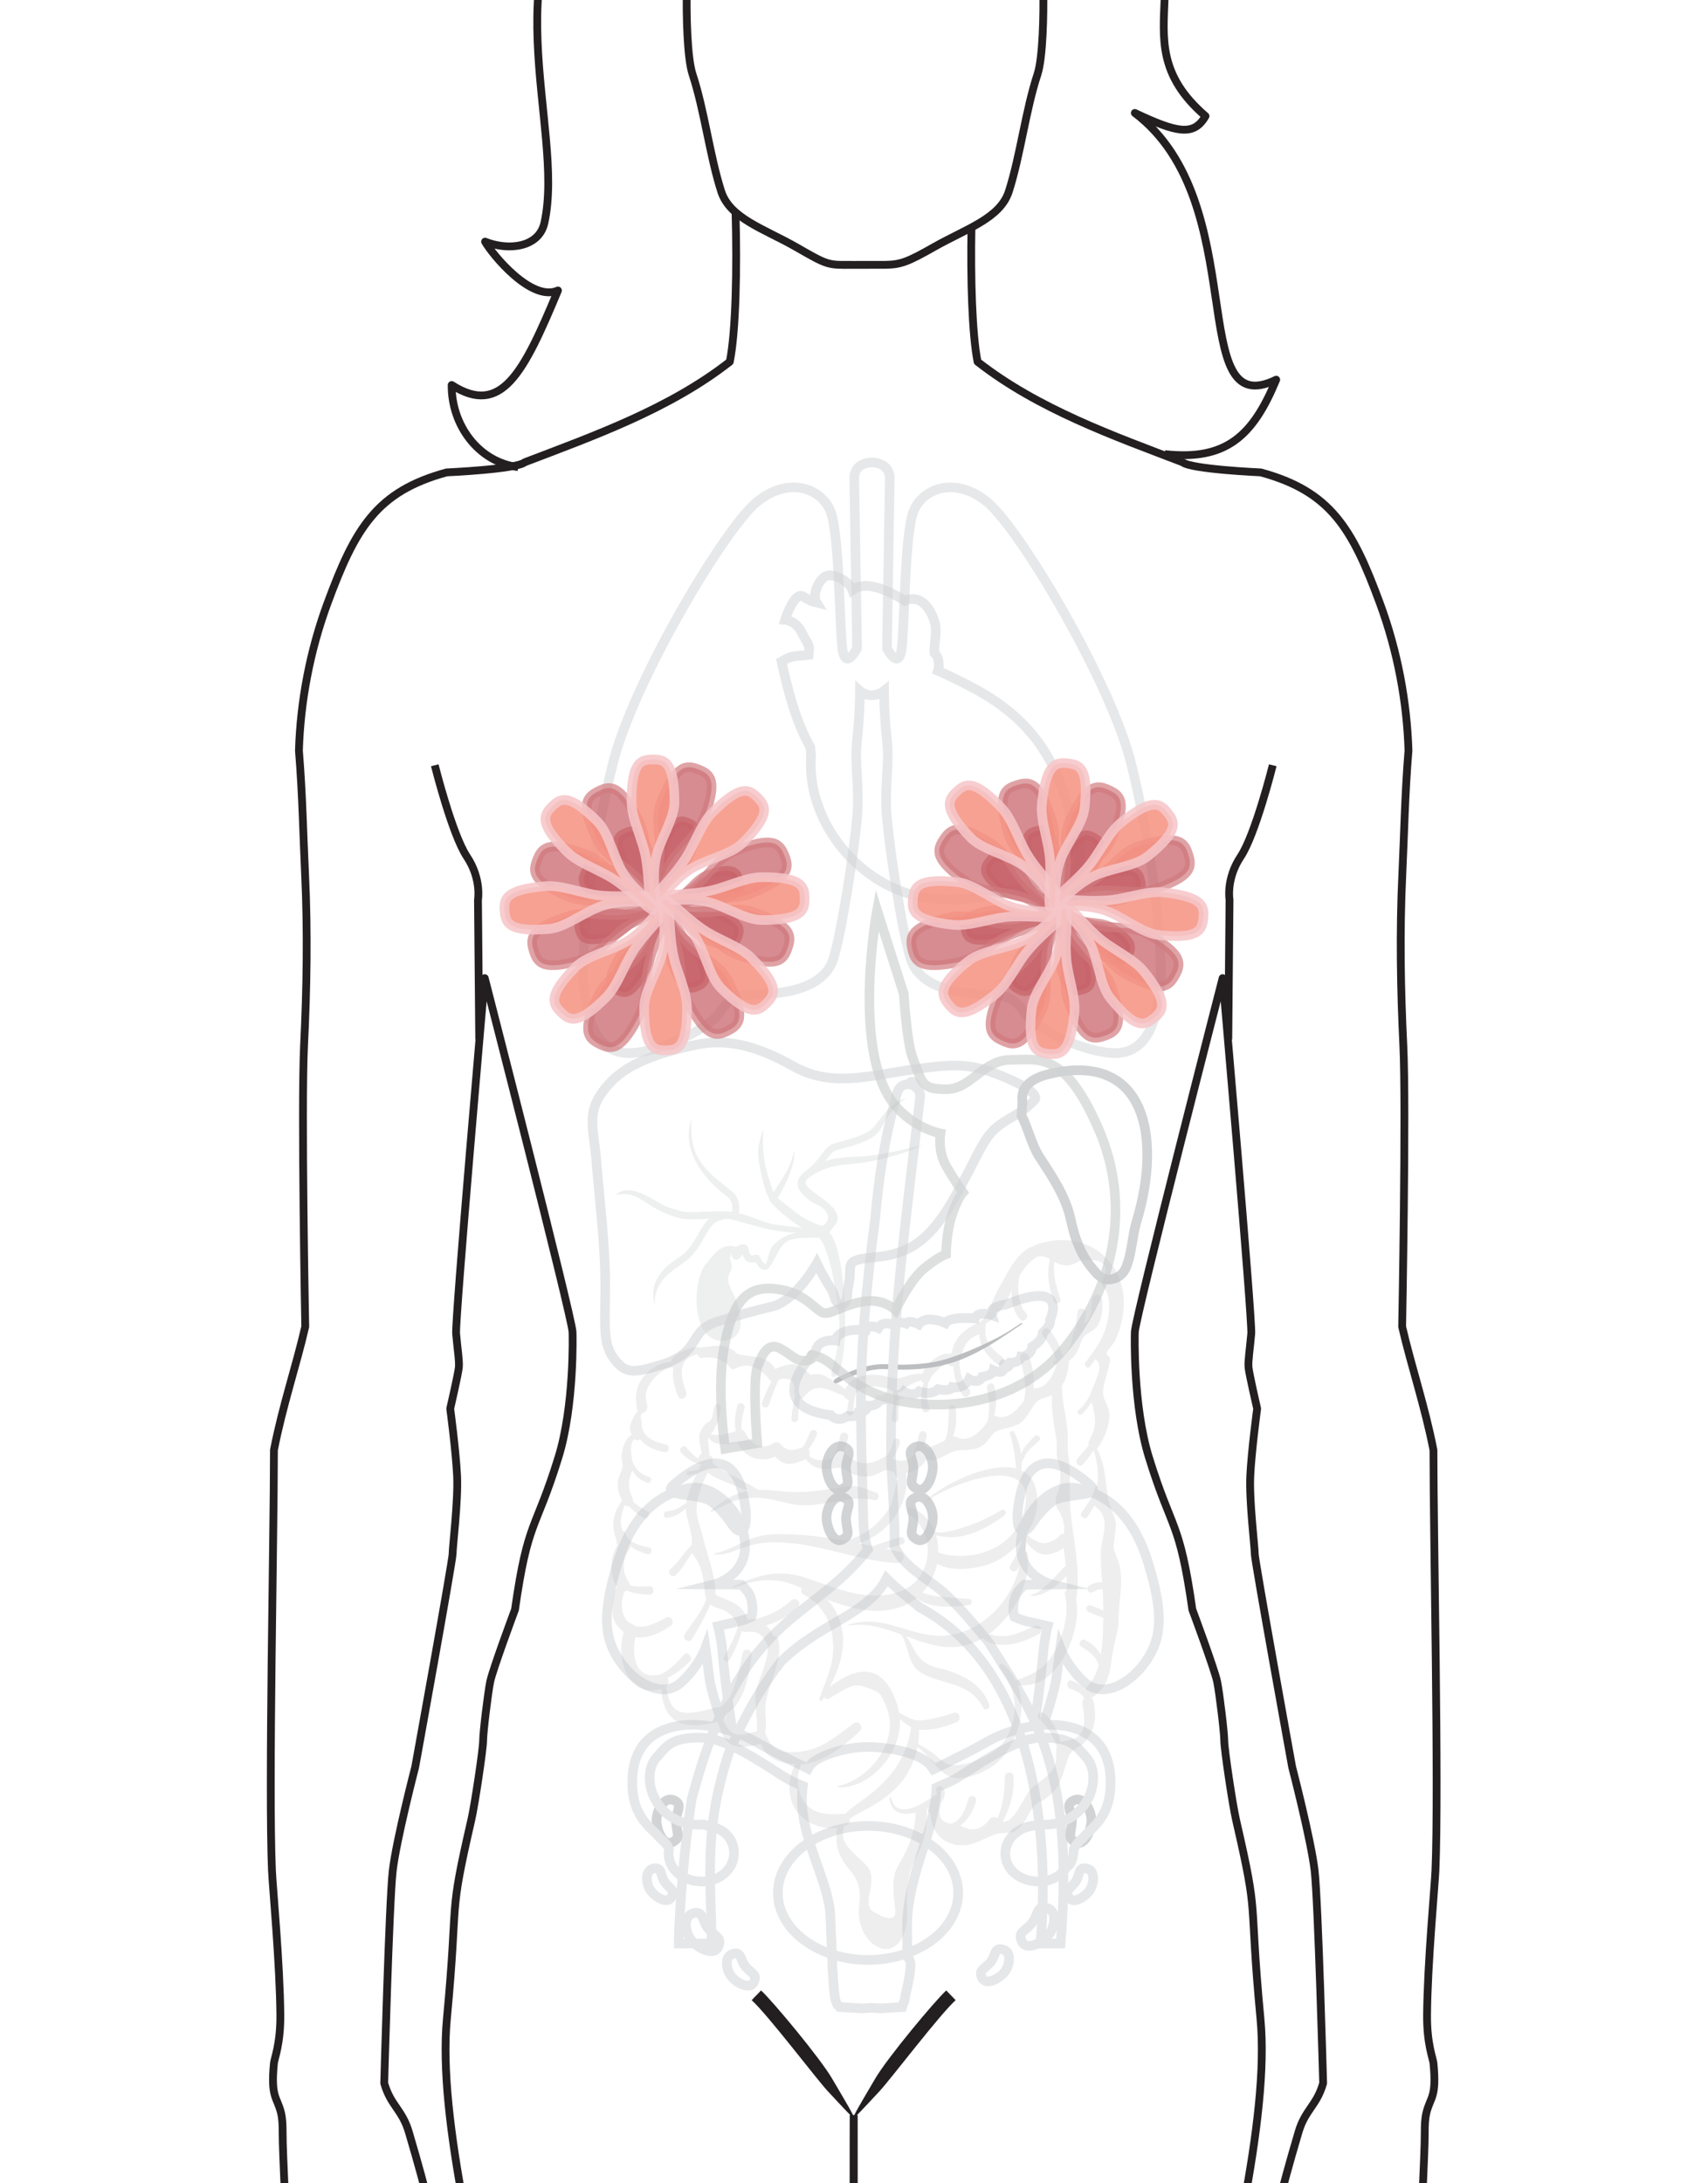 <?xml version="1.0" encoding="utf-8"?>
<!-- Generator: Adobe Illustrator 17.0.0, SVG Export Plug-In . SVG Version: 6.00 Build 0)  -->
<!DOCTYPE svg PUBLIC "-//W3C//DTD SVG 1.1//EN" "http://www.w3.org/Graphics/SVG/1.1/DTD/svg11.dtd">
<svg version="1.1" id="Слой_1" xmlns="http://www.w3.org/2000/svg" xmlns:xlink="http://www.w3.org/1999/xlink" x="0px" y="0px"
	 width="64.8px" height="82.8px" viewBox="0 0 64.8 82.8" enable-background="new 0 0 64.8 82.8" xml:space="preserve">
<g>
	<path fill="#BCBEC0" d="M31.725,52.27c0.298-0.167,1.128-0.58,1.919-0.533c0.29,0.017,0.984,0.05,1.731-0.074
		c0.404-0.067,0.816-0.207,1.208-0.362c1.906-0.757,2.166-1.243,2.208-1.1c-1.731,1.177-2.745,1.866-5.155,1.722
		c-0.734-0.044-1.513,0.339-1.81,0.502C31.628,52.533,31.551,52.366,31.725,52.27z"/>
	<path fill="none" stroke="#E6E7E8" stroke-width="0.365" stroke-miterlimit="22.926" d="M37.503,62.27
		c-0.499-0.608-1.018-1.232-1.587-1.772c-0.655-0.622-1.627-1.029-1.985-1.873c0.011-0.197,0.014-0.407,0.006-0.637
		c-0.028-0.861-0.081-1.718-0.131-2.575c-0.058-4.941,0.58-9.185,1.106-13.854c-0.012-0.16-0.093-0.281-0.202-0.355
		c0.003-0.015,0.005-0.03,0.007-0.045c0.021-0.137-0.17-0.198-0.211-0.059c-0.002,0.008-0.004,0.016-0.007,0.024
		c-0.189-0.023-0.388,0.07-0.458,0.316c-0.001,0.003-0.002,0.005-0.002,0.008c-0.031,0.073-0.056,0.18-0.077,0.285
		c-0.403,1.487-0.633,2.997-0.762,4.518c-0.166,1.234-0.303,2.479-0.4,3.705c-0.228,2.89-0.122,4.422-0.045,7.744
		c0.01,0.417,0.07,0.763,0.173,1.061c-2.212,2.826-4.816,2.367-6.688,9.482c-0.278,1.761-0.488,4.394-0.487,5.464h1.25
		c-0.021-1.769-0.188-3.45,0.144-5.267c0.114-0.625,0.285-1.3,0.512-1.99c0.182-0.424,0.373-0.842,0.583-1.243
		c0.393-0.753,0.848-1.504,1.379-2.183c0.847-0.829,1.656-1.231,2.482-1.728c0.771-0.463,1.255-0.885,1.532-1.434
		c0.348,0.356,0.778,0.685,1.258,1.098c5.546,2.966,4.65,11.93,4.576,12.748h0.77C40.802,66.827,39.075,64.799,37.503,62.27z"/>
	<path fill="none" stroke="#D1D3D4" stroke-width="0.365" stroke-miterlimit="22.926" d="M43.121,46.324
		c-0.172,0.568-0.178,1.219-0.401,1.747c-0.11,0.26-0.328,0.418-0.59,0.448c-0.332,0.037-0.491-0.179-0.687-0.411
		c-0.448-0.533-0.674-1.162-0.819-1.851c-0.002-0.011-0.005-0.022-0.007-0.032c-0.187-0.85-0.701-1.614-1.173-2.336
		c-0.322-0.494-0.422-1.073-0.687-1.574l0.033-0.514c-0.1-0.717,0.575-0.973,1.083-1.087c1.707-0.384,2.733,0.141,3.246,1.126
		C43.702,42.959,43.62,44.675,43.121,46.324z"/>
	<path fill="none" stroke="#E6E7E8" stroke-width="0.365" stroke-miterlimit="22.926" d="M39.838,50.057
		c0.058,0.197-0.277,0.491-0.277,0.491c0.003,0.298-0.397,0.524-0.397,0.524c-0.052,0.375-0.42,0.372-0.42,0.372
		c-0.046,0.247-0.402,0.236-0.402,0.236c-0.08,0.254-0.254,0.152-0.254,0.152s-0.001-0.245-0.008,0.042
		c-0.006,0.285-0.382,0.101-0.382,0.101c-0.037,0.186-0.436,0.242-0.436,0.242c-0.131,0.299-0.492,0.085-0.492,0.085
		c-0.189,0.396-0.635,0.307-0.635,0.307c-0.081,0.179-0.547,0.076-0.547,0.076c-0.294,0.263-0.715,0.082-0.715,0.082
		c-0.256,0.237-0.571,0.009-0.571,0.009c-0.15,0.2-0.498,0.126-0.498,0.126c-0.128,0.194-0.431,0.2-0.431,0.2
		c-0.1,0.24-0.442,0.208-0.442,0.208c-0.046,0.248-0.361,0.264-0.361,0.264c-0.049,0.195-0.414,0.128-0.414,0.128
		c-0.391,0.281-0.636-0.032-0.636-0.032c-1.049-0.136-1.381-0.519-1.391-0.941c-0.016-0.685,0.819-1.473,0.819-1.473
		c0.071-0.509,0.751-0.417,0.751-0.417c0.105-0.515,1.15-0.399,1.15-0.399c0.069-0.255,0.469-0.077,0.469-0.077
		c0.188-0.312,0.606-0.099,0.606-0.099c0.117-0.195,0.446-0.07,0.446-0.07c0.123-0.162,0.487,0.032,0.487,0.032
		c0.278-0.394,1.012-0.048,1.012-0.048c0.161-0.273,1.12-0.178,1.12-0.178c0.111-0.311,0.632-0.128,0.632-0.128
		c-0.108-0.346,0.536-0.397,0.536-0.397c0.824-0.332,1.283-0.374,1.53-0.285C40.177,49.366,39.838,50.057,39.838,50.057z"/>
	<path opacity="0.7" fill="none" stroke="#D1D3D4" stroke-width="0.365" stroke-miterlimit="22.926" d="M33.275,34.515
		c0,0-0.91,4.974,0.484,7.13c0.72,1.114,1.92,1.34,1.92,1.34s-0.106,0.67,0.214,1.229c0.32,0.559,0.64,1.005,0.64,1.005
		s-0.213,0.223-0.427,0.893c-0.213,0.671-0.213,1.452-0.213,1.452s-0.32,0.112-0.853,0.559c-0.534,0.447-1.067,1.564-1.067,1.564
		s-0.427-0.447-1.173-0.335c-0.747,0.112-1.174,0.447-1.494,0.447c-0.32,0-0.634-0.706-1.707-0.893
		c-1.28-0.223-1.814,0.447-2.134,2.234c-0.286,1.598,0.049,3.801,0.049,3.801l1.213-0.211c0,0-0.195-2.361,0.019-2.92
		c0.213-0.559,0.427-0.894,0.854-0.67c0.427,0.223,0.64,0.558,1.067,0.447c0.427-0.112-0.213-0.335,0.427-0.112
		c0.64,0.223,1.067,1.117,2.667,1.564c1.6,0.447,4.694,0.447,6.615-1.899c1.92-2.346,2.56-5.474,1.28-8.378
		c-1.28-2.904-2.24-2.569-3.307-2.569c-1.067,0-1.494,1.117-2.454,1.117c-0.96,0-0.904-0.245-1.28-1.228
		c-0.213-0.558-0.327-2.391-0.327-2.391L33.275,34.515z"/>
	
		<path fill-rule="evenodd" clip-rule="evenodd" fill="none" stroke="#E6E7E8" stroke-width="0.365" stroke-miterlimit="22.926" d="
		M28.173,56.602c0.33,1.368-0.016,1.804-0.425,1.18c-0.173-0.264-0.449-0.597-0.744-0.825c-0.475-0.365-2.025-0.152-1.425-0.668
		C26.909,55.144,27.842,55.234,28.173,56.602z"/>
	<path fill="none" stroke="#E6E7E8" stroke-width="0.365" stroke-miterlimit="22.926" d="M30.683,24.837
		c-0.453,0.068-0.575-0.027-1.033,0.248c0.247,1.124,0.537,2.261,1.094,3.257l0.029,0.337c-0.169,2.316,1.547,4.551,3.676,5.205
		c1.822,0.56,3.767-0.024,5.584-0.607c0.231-0.074,0.834-0.37,0.904-0.612c0.228-0.796-0.256-1.188-0.295-1.402
		c-0.436-2.42-1.562-4.009-3.653-5.137c-0.767-0.414-1.402-0.689-1.402-0.689s0.13-0.39-0.132-0.671
		c-0.043-0.321,0.134-0.801-0.008-1.215c-0.403-1.181-1.12-0.763-1.12-0.763s-1.318-0.923-1.987-0.415
		c-0.102-0.313-0.728-0.664-1.012-0.52c-0.284,0.145-0.521,0.722-0.349,0.999c-0.484-0.111-0.509-0.361-0.715-0.213
		c-0.273,0.197-0.477,0.869-0.477,0.869s0.422,0.025,0.638,0.493C30.635,24.454,30.736,24.373,30.683,24.837z"/>
	<path opacity="0.5" fill="none" stroke="#D1D3D4" stroke-width="0.365" stroke-miterlimit="22.926" d="M42.906,28.923
		c-0.78-3.092-4.237-8.904-5.464-9.894c-1.226-0.989-2.453-0.494-2.787,0.371c-0.335,0.866-0.335,4.329-0.446,5.194
		c-0.112,0.866-0.558,0-0.558,0l0.106-6.46c0.003-0.209-0.103-0.401-0.272-0.492l-0.013-0.007c-0.251-0.135-0.545-0.133-0.795,0.005
		c-0.167,0.092-0.271,0.283-0.267,0.489l0.106,6.464c0,0-0.446,0.866-0.558,0c-0.111-0.866-0.111-4.328-0.446-5.194
		c-0.335-0.865-1.561-1.36-2.788-0.371c-1.227,0.989-4.683,6.802-5.464,9.894c-0.781,3.092-1.227,6.926-1.115,8.41
		c0.112,1.484,0.558,2.721,1.896,2.597c1.338-0.124,2.788-0.989,3.122-1.36c0.335-0.371,0.446-0.866,1.561-0.866
		c1.115,0,2.565-0.247,2.899-1.36c0.334-1.113,0.781-4.082,0.892-5.318s-0.111-1.979,0-2.968c0.111-0.989,0.111-1.855,0.111-1.855
		s0.186,0.165,0.446,0.165c0.26,0,0.466-0.165,0.466-0.165s0,0.866,0.111,1.855c0.111,0.989-0.111,1.732,0,2.968
		s0.558,4.205,0.892,5.318c0.335,1.113,1.784,1.36,2.899,1.36c1.115,0,1.227,0.495,1.561,0.866c0.334,0.371,1.784,1.237,3.122,1.36
		c1.338,0.124,1.784-1.113,1.895-2.597C44.132,35.849,43.686,32.016,42.906,28.923z"/>
	
		<path fill-rule="evenodd" clip-rule="evenodd" fill="none" stroke="#E6E7E8" stroke-width="0.365" stroke-miterlimit="22.926" d="
		M38.731,56.602c-0.331,1.368,0.016,1.804,0.425,1.18c0.173-0.264,0.449-0.597,0.744-0.825c0.475-0.365,2.025-0.152,1.425-0.668
		C39.995,55.144,39.061,55.234,38.731,56.602z"/>
	<path fill="none" stroke="#E6E7E8" stroke-width="0.365" stroke-miterlimit="22.926" d="M39.908,60.091
		c0,0-1.695-0.426-1.031-2.242c0.269-0.736,1.111-1.578,1.983-1.412c0.872,0.166,2.062,0.747,2.697,2.823
		c0.569,1.861,0.555,2.823-0.08,3.737c-0.634,0.913-1.649,1.391-2.3,0.83c-0.674-0.581-0.952-1.329-0.952-1.329
		s-0.079,0.561-0.139,1.09c-0.055,0.495-0.496,1.816-0.496,1.816l-0.357,0.031c0,0,0.179-0.965,0.357-2.854
		c0.047-0.503,0.159-0.913,0.159-0.913s-0.337-0.083-0.734-0.166c-0.297-0.062-0.535-0.187-0.535-0.187s-0.119-0.342,0.059-0.81
		c0.069-0.181,0.327-0.405,0.327-0.405L39.908,60.091z"/>
	<path fill="none" stroke="#E6E7E8" stroke-width="0.365" stroke-miterlimit="22.926" d="M27.084,60.091
		c0,0,1.695-0.426,1.031-2.242c-0.269-0.736-1.111-1.578-1.983-1.412c-0.873,0.166-2.062,0.747-2.697,2.823
		c-0.569,1.861-0.555,2.823,0.079,3.737c0.635,0.913,1.649,1.391,2.3,0.83c0.674-0.581,0.952-1.329,0.952-1.329
		s0.08,0.561,0.139,1.09c0.055,0.495,0.496,1.816,0.496,1.816l0.357,0.031c0,0-0.178-0.965-0.357-2.854
		c-0.047-0.503-0.159-0.913-0.159-0.913s0.337-0.083,0.734-0.166c0.298-0.062,0.535-0.187,0.535-0.187s0.119-0.342-0.059-0.81
		c-0.069-0.181-0.327-0.405-0.327-0.405L27.084,60.091z"/>
	<g opacity="0.25">
		<path fill="#BCBEC0" d="M31.584,51.89c0.128-0.419,0.284-1.06,0.261-1.713c-0.021-0.601-0.306-2.733-0.772-3.249
			c-0.167-0.185-0.61-0.314-0.875-0.507c-0.628-0.458-1.192-0.948-0.993-1.091l0,0c0.129-0.094,0.583,0.367,1.084,0.719
			c0.402,0.283,0.874,0.474,0.943,0.424c0.378-0.271,0.098-0.631-0.189-0.762c-0.532-0.244-1.162-0.808-0.49-1.287l0,0
			c0.264-0.188,0.446-0.422,0.597-0.616c0.164-0.212,0.298-0.382,0.479-0.438c0.056-0.017,0.134-0.039,0.225-0.063h0
			c0.365-0.099,0.951-0.257,1.198-0.471c0.095-0.082,0.195-0.215,0.304-0.357c0.256-0.337,0.557-0.732,1.027-0.833
			c-0.708,0.442-0.878,1.151-1.165,1.4c-0.29,0.252-0.912,0.42-1.299,0.525c-0.086,0.023-0.161,0.044-0.217,0.061
			c-0.105,0.032-0.215,0.174-0.351,0.349c-0.163,0.209-0.358,0.461-0.651,0.67H30.7c-0.514,0.366,0.597,0.683,0.967,1.239
			c0.278,0.419-0.008,0.55-0.207,0.853c0.684,0.644,0.845,5.28,0.185,5.472C31.591,52.238,31.482,52.225,31.584,51.89z"/>
		<path fill="#BCBEC0" d="M30.555,44.426c0.65-0.463,1.168-0.507,1.736-0.556c0.945,0.01,1.819-0.253,2.746-0.446
			c-0.819,0.37-1.832,0.642-2.725,0.718c-0.532,0.046-1.018,0.088-1.61,0.509L30.555,44.426z"/>
		<path fill="#BCBEC0" d="M29.205,45.484c-0.001,0.001-0.116-0.198-0.136-0.26c-0.106-0.341-0.384-1.318-0.286-1.767
			c0.117-0.532,0.18-0.638,0.18-0.638c-0.099,1.204,0.213,1.891,0.435,2.557L29.205,45.484z"/>
		<path fill="#BCBEC0" d="M29.267,45.326c0.327-0.514,0.659-0.858,0.875-1.693c0.046,0.725-0.655,1.838-0.657,1.841L29.267,45.326z"
			/>
		<path fill="#BCBEC0" d="M27.631,46.221L27.631,46.221c-0.332-0.022-0.64-0.007-0.919,0.007c-0.369,0.018-0.688,0.033-0.957-0.039
			c-0.592-0.159-0.955-0.394-1.256-0.588c-0.364-0.235-0.629-0.406-1.133-0.269c0.369-0.426,1.074-0.063,1.634,0.281
			c0.294,0.181,0.72,0.286,0.819,0.312c0.23,0.062,0.532,0.047,0.881,0.03c0.286-0.013,0.603-0.029,0.946-0.007
			c0.524,0.034,1.035,0.296,1.523,0.442c0.455,0.136,2.195,0.194,1.742,0.341c-0.148,0.048-0.999,0.057-1.788-0.119
			C28.633,46.504,28.125,46.329,27.631,46.221z"/>
		<path fill="#BCBEC0" d="M27.758,46.053c0-0.001,0.117-0.445-0.147-0.654l-0.092-0.073c-0.15-0.119-1.809-1.332-1.286-2.915
			c-0.104,1.477,0.47,1.93,1.443,2.697l0.092,0.073c0.408,0.322,0.244,0.936,0.243,0.938L27.758,46.053z"/>
		<path fill="#BCBEC0" d="M27.63,46.221c-0.086-0.006-0.199,0.016-0.309,0.056h0c-0.104,0.038-0.201,0.093-0.265,0.157
			c-0.125,0.123-0.229,0.304-0.34,0.5c-0.145,0.254-0.304,0.531-0.549,0.771c-0.091,0.089-0.215,0.174-0.354,0.269
			c-0.424,0.291-1.004,0.69-0.972,1.502c-0.292-1.018,0.588-1.564,0.83-1.73c0.129-0.088,0.244-0.168,0.319-0.24
			c0.22-0.215,0.368-0.474,0.504-0.711c0.122-0.214,0.235-0.411,0.385-0.559c0.092-0.09,0.222-0.165,0.356-0.215v0
			c0.14-0.052,0.291-0.079,0.413-0.071L27.63,46.221z"/>
		<path fill-rule="evenodd" clip-rule="evenodd" fill="#BCBEC0" d="M27.969,47.3c-0.111,0.144-0.252,0.24-0.276,0.388
			c-0.014,0.089,0.07,0.216,0.073,0.329c0.007,0.3-0.324,0.325,0.005,0.947c0.329,0.621,0.621,1.716-0.202,1.866
			c-1.353,0.247-1.366-2.232-0.762-2.931C27.123,47.534,27.377,47.105,27.969,47.3z"/>
		<path fill-rule="evenodd" clip-rule="evenodd" fill="#BCBEC0" d="M29.151,47.873c0,0,0.014,0.266-0.202,0.202
			c-0.216-0.065-0.128-0.324-0.376-0.271c-0.248,0.053-0.306-0.177-0.366-0.286c-0.053-0.095-0.064-0.076-0.146,0.088
			c-0.088,0.177-0.279,0.102-0.232-0.067c0.019-0.07,0.177-0.283,0.363-0.283c0.215,0,0.104,0.315,0.269,0.406
			c0.089,0.049,0.259-0.069,0.306,0.029C28.949,48.074,29.103,48.046,29.151,47.873z"/>
		<g>
			<path fill="#BCBEC0" d="M29.145,48.108c-0.042,0.042-0.109,0.063-0.213,0.032v0c-0.123-0.037-0.166-0.118-0.204-0.191
				c-0.027-0.052-0.051-0.097-0.141-0.078c-0.258,0.056-0.346-0.13-0.409-0.266h0l-0.02-0.042l-0.037,0.074v0
				c-0.042,0.084-0.105,0.127-0.165,0.136c-0.03,0.005-0.06,0.001-0.087-0.009c-0.027-0.011-0.051-0.029-0.07-0.053l0,0
				c-0.035-0.046-0.05-0.112-0.029-0.19l0,0c0.014-0.051,0.085-0.162,0.184-0.239c0.068-0.053,0.151-0.093,0.241-0.093v0
				c0.17,0,0.196,0.121,0.222,0.249c0.014,0.068,0.03,0.139,0.077,0.165c0.019,0.01,0.063,0.002,0.105-0.006
				c0.092-0.018,0.181-0.035,0.228,0.065l0,0c0.06,0.126,0.115,0.203,0.161,0.241h0c0.02,0.017,0.037,0.024,0.049,0.025
				c0.007,0,0.015-0.004,0.022-0.01l0,0c0.012-0.013,0.023-0.034,0.031-0.063l0.098-0.351c0.079-0.416,0.819-0.875,1.758-0.832
				c0.062,0.051,0.259,0.2,0.321,0.251c-0.505,0.042-1.064-0.029-1.373,0.141C29.532,47.261,29.389,47.863,29.145,48.108
				L29.145,48.108z M28.628,47.728c0.037-0.002,0.067,0.003,0.092,0.014l-0.01-0.02h0C28.705,47.713,28.668,47.72,28.628,47.728
				L28.628,47.728z M28.294,47.545c0.041,0.088,0.097,0.206,0.231,0.197L28.294,47.545L28.294,47.545z M28.264,47.484l0.03,0.061h0
				C28.284,47.524,28.275,47.504,28.264,47.484L28.264,47.484z M28.177,47.526c0.011-0.009,0.018-0.014,0.004-0.005h0L28.177,47.526
				L28.177,47.526z M28.11,47.408l0.154,0.076l0,0C28.215,47.393,28.177,47.362,28.11,47.408L28.11,47.408z M28.004,47.574
				l0.106-0.167C28.077,47.43,28.05,47.482,28.004,47.574L28.004,47.574z M27.936,47.639c0.023-0.004,0.048-0.024,0.068-0.064
				L27.936,47.639L27.936,47.639z M27.914,47.637c0.007,0.002,0.014,0.003,0.022,0.002L27.914,47.637L27.914,47.637z M27.898,47.625
				c0.004,0.005,0.009,0.009,0.016,0.012L27.898,47.625L27.898,47.625z M27.893,47.557c-0.008,0.031-0.005,0.055,0.005,0.068
				L27.893,47.557L27.893,47.557z M28.029,47.39c-0.075,0.059-0.127,0.134-0.136,0.167L28.029,47.39L28.029,47.39z M28.029,47.39
				L28.029,47.39L28.029,47.39L28.029,47.39z M28.193,47.324L28.193,47.324c-0.058,0-0.115,0.029-0.163,0.066L28.193,47.324
				L28.193,47.324z M28.288,47.466c-0.015-0.073-0.03-0.142-0.095-0.142L28.288,47.466L28.288,47.466z M28.288,47.466L28.288,47.466
				L28.288,47.466L28.288,47.466z M28.432,47.722l-0.144-0.256C28.308,47.564,28.33,47.667,28.432,47.722z"/>
		</g>
	</g>
	<g>
		
			<path fill-rule="evenodd" clip-rule="evenodd" fill="none" stroke="#D1D3D4" stroke-width="0.365" stroke-miterlimit="22.926" d="
			M34.771,58.375c0.355,0.205,0.62-0.444,0.62-0.824c0-0.371-0.291-0.962-0.704-0.734c-0.314,0.173-0.002,0.438-0.038,0.841
			C34.611,58.088,34.48,58.206,34.771,58.375z"/>
		
			<path fill-rule="evenodd" clip-rule="evenodd" fill="none" stroke="#D1D3D4" stroke-width="0.365" stroke-miterlimit="22.926" d="
			M34.771,56.455c0.355,0.205,0.62-0.444,0.62-0.824c0-0.371-0.291-0.962-0.704-0.734c-0.314,0.173-0.002,0.438-0.038,0.841
			C34.611,56.168,34.48,56.287,34.771,56.455z"/>
		
			<path fill-rule="evenodd" clip-rule="evenodd" fill="none" stroke="#D1D3D4" stroke-width="0.365" stroke-miterlimit="22.926" d="
			M31.978,58.375c-0.355,0.205-0.62-0.444-0.62-0.824c0-0.371,0.291-0.962,0.704-0.734c0.314,0.173,0.002,0.438,0.038,0.841
			C32.138,58.088,32.269,58.206,31.978,58.375z"/>
		
			<path fill-rule="evenodd" clip-rule="evenodd" fill="none" stroke="#D1D3D4" stroke-width="0.365" stroke-miterlimit="22.926" d="
			M31.978,56.455c-0.355,0.205-0.62-0.444-0.62-0.824c0-0.371,0.291-0.962,0.704-0.734c0.314,0.173,0.002,0.438,0.038,0.841
			C32.138,56.168,32.269,56.287,31.978,56.455z"/>
		
			<path fill-rule="evenodd" clip-rule="evenodd" fill="none" stroke="#D1D3D4" stroke-width="0.365" stroke-miterlimit="22.926" d="
			M25.529,69.854c-0.356,0.205-0.62-0.444-0.62-0.824c0-0.371,0.291-0.962,0.704-0.734c0.314,0.173,0.002,0.437,0.038,0.841
			C25.689,69.567,25.82,69.686,25.529,69.854z"/>
		
			<path fill-rule="evenodd" clip-rule="evenodd" fill="none" stroke="#D1D3D4" stroke-width="0.365" stroke-miterlimit="22.926" d="
			M40.787,69.854c0.356,0.205,0.62-0.444,0.62-0.824c0-0.371-0.291-0.962-0.704-0.734c-0.314,0.173-0.002,0.437-0.038,0.841
			C40.626,69.567,40.495,69.686,40.787,69.854z"/>
	</g>
	<path opacity="0.56" fill="none" stroke="#D1D3D4" stroke-width="0.365" stroke-miterlimit="22.926" d="M39.244,41.722
		c0,0,0.334-0.233-1.004-0.817c-1.338-0.583-1.896-0.583-3.568-0.35c-1.672,0.233-3.122,0.7-4.572-0.117
		c-1.449-0.817-2.564-1.051-3.68-0.817c-1.421,0.297-2.564,0.701-3.234,1.401c-1.028,1.076-0.669,1.634-0.558,3.035
		c0.112,1.401,0.335,3.152,0.335,4.669c0,1.518-0.111,2.218,0.334,2.802c0.446,0.584,0.728,0.549,1.784,0.233
		c1.561-0.467,1.003-1.284,2.118-1.634c1.115-0.35,2.119-0.584,2.119-0.584c0.892-0.233,1.673-1.635,1.673-1.635
		s0.223,0.467,0.446,0.817c0.111,0.175,0.179,0.276,0.231,0.496c0.071,0.302,0.478,0.429,0.483-0.176
		c0.001-0.158,0.028-0.196,0.067-0.436c0.111-0.701-0.223-0.817,1.004-0.934c1.226-0.117,2.007-0.584,2.899-2.101
		c0.892-1.518,1.115-2.335,1.672-2.802C38.352,42.306,38.687,42.306,39.244,41.722z"/>
	<path fill="none" stroke="#E6E7E8" stroke-width="0.365" stroke-miterlimit="22.926" d="M35.409,67.104
		c0.9-0.442,1.445-0.71,2.119-1.09c0.765-0.43,2.156-0.808,3.22-0.477c1.131,0.351,1.409,1.277,1.386,2.155
		c-0.032,1.213-0.669,1.58-1.004,1.963c-0.149,0.17-0.386,0.298-0.404,0.583c-0.03,0.467-0.233,0.551-0.233,0.551l-0.012-0.002
		c-0.21,0.351-0.633,0.586-1.105,0.57c-0.725-0.024-1.235-0.477-1.235-1.065c0-0.571,0.521-1.037,1.175-1.064
		c0.034-0.013,0.07-0.025,0.109-0.036c1.79,0.152,2.508-1.784,1.757-2.579c-0.329-0.348-0.496-0.748-1.727-0.71
		c-1.035,0.032-2.596,1.216-3.25,1.58c-0.26,0.145-0.468,0.207-0.678,0.31c-0.008,0.598-0.198,1.388-0.453,2.155
		c-0.376,1.132-0.659,2.116-0.659,3.1c0,0.38,0.007,0.78,0.01,1.153c0.02,0.012,0.041,0.048,0.09,0.146
		c0.094,0.187-0.056,0.881-0.172,1.343c-0.021,0.145-0.014,0.225-0.075,0.285l-0.04,0.143l-0.813,0.048l-0.355-0.02l-0.355,0.02
		l-0.813-0.048l-0.003-0.012c-0.1-0.022-0.151-0.091-0.201-0.304c-0.037-0.156-0.067-0.546-0.093-1.018
		c-0.015-0.123-0.022-0.231-0.016-0.315c-0.031-0.649-0.055-1.382-0.079-1.865c-0.047-0.935-0.658-2.116-0.94-3.297
		c-0.14-0.586-0.164-1.136-0.101-1.577c-0.166-0.071-0.338-0.135-0.542-0.248c-0.654-0.364-2.214-1.548-3.249-1.58
		c-1.231-0.038-1.398,0.362-1.727,0.71c-0.751,0.794-0.033,2.73,1.757,2.579c0.054,0.015,0.103,0.033,0.147,0.051
		c0.565,0.079,0.988,0.436,1.002,1.019c0.015,0.617-0.563,1.118-1.245,1.095c-0.725-0.024-1.235-0.477-1.235-1.065
		c0-0.053,0.005-0.106,0.013-0.157c-0.061-0.216-0.257-0.332-0.387-0.48c-0.335-0.383-0.972-0.75-1.004-1.963
		c-0.023-0.878,0.255-1.803,1.386-2.155c1.064-0.331,2.455,0.047,3.22,0.477c0.66,0.372,1.195,0.637,2.061,1.062
		c0.066-0.121,0.144-0.215,0.233-0.277c0.423-0.295,1.363-0.591,2.256-0.541c0.893,0.049,1.974,0.295,2.256,0.836L35.409,67.104z"/>
	
		<path fill-rule="evenodd" clip-rule="evenodd" fill="none" stroke="#E6E7E8" stroke-width="0.365" stroke-miterlimit="22.926" d="
		M32.933,74.328c1.884,0,3.421-1.142,3.421-2.541s-1.537-2.541-3.421-2.541s-3.421,1.142-3.421,2.541S31.048,74.328,32.933,74.328z"
		/>
	
		<path fill-rule="evenodd" clip-rule="evenodd" fill="none" stroke="#E6E7E8" stroke-width="0.365" stroke-miterlimit="22.926" d="
		M37.25,74.992c0.136,0.33,0.659,0.05,0.859-0.199c0.195-0.243,0.306-0.792-0.097-0.869c-0.307-0.059-0.232,0.286-0.469,0.531
		C37.29,74.715,37.138,74.721,37.25,74.992z"/>
	
		<path fill-rule="evenodd" clip-rule="evenodd" fill="none" stroke="#E6E7E8" stroke-width="0.365" stroke-miterlimit="22.926" d="
		M38.765,73.618c0.163,0.393,0.785,0.059,1.022-0.237c0.232-0.29,0.364-0.942-0.116-1.035c-0.366-0.07-0.276,0.34-0.558,0.632
		C38.814,73.288,38.632,73.295,38.765,73.618z"/>
	
		<path fill-rule="evenodd" clip-rule="evenodd" fill="none" stroke="#E6E7E8" stroke-width="0.365" stroke-miterlimit="22.926" d="
		M40.541,71.941c0.158,0.305,0.636-0.007,0.807-0.262c0.167-0.25,0.227-0.784-0.166-0.825c-0.299-0.031-0.198,0.293-0.405,0.548
		C40.557,71.672,40.412,71.691,40.541,71.941z"/>
	
		<path fill-rule="evenodd" clip-rule="evenodd" fill="none" stroke="#E6E7E8" stroke-width="0.365" stroke-miterlimit="22.926" d="
		M28.608,75.155c-0.136,0.33-0.66,0.05-0.859-0.199c-0.195-0.243-0.306-0.791,0.097-0.869c0.307-0.059,0.232,0.286,0.469,0.531
		C28.567,74.879,28.72,74.884,28.608,75.155z"/>
	
		<path fill-rule="evenodd" clip-rule="evenodd" fill="none" stroke="#E6E7E8" stroke-width="0.365" stroke-miterlimit="22.926" d="
		M27.255,73.822c-0.163,0.393-0.785,0.059-1.022-0.237c-0.232-0.29-0.364-0.942,0.116-1.035c0.366-0.07,0.276,0.34,0.558,0.632
		C27.207,73.492,27.388,73.499,27.255,73.822z"/>
	
		<path fill-rule="evenodd" clip-rule="evenodd" fill="none" stroke="#E6E7E8" stroke-width="0.365" stroke-miterlimit="22.926" d="
		M25.479,71.941c-0.158,0.305-0.636-0.007-0.807-0.262c-0.167-0.25-0.227-0.784,0.166-0.825c0.299-0.031,0.198,0.293,0.405,0.548
		C25.463,71.672,25.609,71.691,25.479,71.941z"/>
	<path opacity="0.25" fill="#BCBEC0" d="M42.245,58.635c0-0.002,0.096-0.754,0.096-0.784c-0.019-0.351-0.189-0.561-0.255-0.832
		c-0.18-0.764-0.098-1.395-0.477-2.086h0c0-0.002-0.002-0.003-0.002-0.005c0.028-0.018,0.056-0.038,0.079-0.073
		c0.227-0.328,0.447-0.887,0.396-1.297c-0.038-0.293-0.23-0.463-0.234-0.736c-0.007-0.326,0.229-0.899,0.274-1.268
		c0.01-0.08-0.155-0.175-0.142-0.24c0.014-0.085,0.264-0.346,0.33-0.481c1.061-2.285-0.6-4.34-2.844-3.682
		c-0.496,0.16-0.733,0.343-1.035,0.779c-0.217,0.315-0.372,0.648-0.566,0.979c-0.216,0.369-0.403,1.05-0.669,1.208
		c-0.663,0.319-0.942,0.597-1.07,1.101c-0.014,0.048-0.028,0.09-0.045,0.123c-0.395-0.078-0.962,0.353-1.09,0.769
		c-0.166-0.025-0.344,0.005-0.513,0.053c-0.328,0.095-0.417,0.155-0.766,0.058c-0.566-0.158-1.322-0.153-1.657,0.468
		c-0.222-0.215-0.789-0.538-0.88-0.558c-0.166-0.032-0.302-0.025-0.424,0.01c-0.287-0.263-0.489-0.621-1.334-0.225
		c-0.321-0.493-0.733-0.436-1.28-0.534c-0.337-0.06-0.066-0.063-0.461-0.253c-0.333-0.16-0.681-0.07-1.032-0.033
		c-0.021,0.003-0.04,0.01-0.059,0.018c-0.019-0.01-0.044-0.018-0.063-0.02c-0.056-0.012-0.11-0.007-0.166,0.005
		c-0.14,0.028-0.288,0.073-0.424,0.125c-0.183,0.07-0.435,0.203-0.468,0.428c-0.375,0.015-0.716,0.193-0.99,0.494
		c-0.346,0.381-0.393,0.776-0.309,1.277c0.007,0.037,0.018,0.065,0.035,0.09c-0.063,0.055-0.115,0.138-0.161,0.233
		c-0.061,0.118-0.134,0.25-0.143,0.386c-0.009,0.11,0.033,0.185,0.073,0.273c-0.241,0.135-0.379,0.536-0.386,0.804
		c-0.007,0.143,0.059,0.286,0.03,0.431c-0.037,0.195-0.15,0.336-0.171,0.543c-0.026,0.261,0.042,0.506,0.159,0.729
		c-0.033,0.043-0.065,0.085-0.091,0.13h0c-0.087,0.13-0.152,0.278-0.196,0.443c-0.115,0.428,0.007,0.634,0.087,1.022
		c0.04,0.2,0.065-0.02-0.052,0.235c-0.07,0.15-0.119,0.298-0.14,0.466c-0.047,0.351,0.012,0.696,0.201,0.977
		c-0.145,0.223-0.18,0.523-0.18,0.799c-0.003,0.481,0.145,0.661,0.435,0.922c-0.335,1.079,0.22,2.535,1.437,2.139
		c-0.004,0.428,0.119,0.884,0.44,1.142c0.437,0.35,1.158,0.25,1.683,0.11c0.11,0.326,0.204,0.681,0.51,0.854
		c0.356,0.201,0.77,0.055,1.138-0.023h0.002c0.127,0.381,0.405,0.629,0.981,0.744c0.11,0.02,0.213,0.03,0.318,0.035
		c-0.29,0.526-0.311,1.24,0.026,1.743c0.337,0.498,0.995,0.746,1.571,0.664c-0.021,0.063-0.038,0.128-0.052,0.201
		c-0.005,0.025,0.026,0.032,0.035,0.01c0.005-0.01,0.012-0.02,0.016-0.03c-0.094,0.393,0.012,0.771,0.269,1.162
		c0.227,0.343,0.515,0.516,0.574,1.107c0.035,0.361-0.08,0.701-0.002,1.075c0.08,0.388,0.269,0.741,0.597,0.944
		c0.679,0.419,1.121-0.221,1.205-0.914c0.026-0.213-0.009-0.408-0.009-0.619c0-0.744,0.038-1.217,0.368-1.836
		c0.3-0.564,0.398-1.054,0.396-1.708c0-0.035-0.007-0.062-0.016-0.09c0.021-0.007,0.042-0.017,0.063-0.025
		c-0.038,0.078,0.019,0.16,0.089,0.163c-0.005,0.779,0.606,1.35,1.437,1.205c0.365-0.065,0.833-0.353,1.086-0.411
		c0.459-0.103,0.578,0.1,0.981-0.388c0.152-0.185,0.236-0.438,0.384-0.611c0.234-0.278,0.171-0.113,0.447-0.316
		c0.585-0.428,0.592-0.694,0.827-1.38c0.091-0.273,0.056-0.253,0.189-0.413c0.091-0.11,0.351-0.216,0.463-0.333
		c0.438-0.459,0.499-0.99,0.365-1.593c-0.017-0.072-0.054-0.12-0.101-0.143c0.04,0.003,0.079-0.005,0.119-0.035
		c0.623-0.473,0.604-1.022,0.723-1.726c0.077-0.448,0.211-0.749,0.215-1.22c0.007-0.661,0.175-1.32,0.045-1.974
		C42.43,59.156,42.271,58.893,42.245,58.635z M30.698,68.536c-0.433-0.346-0.539-1.092-0.314-1.628
		c0.862-0.053,1.568-0.649,2.24-1.257c0.157-0.142-0.052-0.433-0.223-0.305c-0.557,0.411-1.144,0.924-1.828,1.052
		c-0.325,0.063-0.847,0.1-1.138-0.078c-0.18-0.113-0.311-0.356-0.412-0.619c0.056-0.223,0.03-0.496,0.016-0.756
		c-0.044-0.987,0.688-1.756,0.494-2.748c-0.021-0.108-0.112-0.155-0.204-0.153c-0.026-0.075-0.061-0.15-0.108-0.226
		c-0.04-0.06-0.091-0.123-0.15-0.18c0.454-0.118,0.889-0.383,1.201-0.694c0.129-0.128,0.009-0.301-0.126-0.301
		c-0.04,0-0.079,0.013-0.115,0.045c-0.264,0.228-0.557,0.433-0.878,0.558c-0.059,0.022-0.283,0.103-0.496,0.16
		c-0.042-0.007-0.086-0.01-0.129-0.005c-0.199,0.023-0.112,0.135-0.199-0.075c-0.059-0.14-0.126-0.243-0.234-0.348
		c-0.295-0.283-0.634-0.318-0.955-0.506c0.04-0.341-0.147-1.045-0.283-1.501c-0.063-0.215-0.115-0.376-0.124-0.415
		c-0.075-0.321-0.166-0.611-0.255-0.929c-0.159-0.571,0.103-1.227,0.363-1.781c0.162,0.123,0.36,0.218,0.536,0.293
		c0.211,0.093,0.426,0.175,0.639,0.263c0.122,0.053,0.25,0.093,0.379,0.135c-0.466,0.075-0.857,0.29-1.419,0.744
		c-0.028,0.025-0.005,0.073,0.03,0.055c0.696-0.386,1.157-0.606,1.98-0.513c0.445,0.047,0.871,0.213,1.316,0.253
		c0.979,0.088,1.863-0.401,2.856-0.188c0.173,0.037,0.246-0.228,0.072-0.286c-0.323-0.108-0.492-0.19-0.678-0.223
		c-0.138-0.025-0.288-0.023-0.52,0.01c-0.81,0.115-1.51,0.258-2.345,0.17c-0.367-0.04-0.665-0.063-0.929-0.055
		c-0.311-0.223-0.683-0.393-1.002-0.566c-0.225-0.12-0.456-0.228-0.655-0.396c-0.031-0.025-0.054-0.053-0.075-0.083
		c0.014-0.03,0.021-0.06,0.021-0.088c0-0.088-0.063-0.158-0.136-0.18c-0.002-0.093-0.007-0.188-0.016-0.278
		c-0.009-0.108-0.047-0.228-0.033-0.336c0.003-0.02,0.01-0.037,0.014-0.055c0.014,0.018,0.028,0.033,0.042,0.05
		c0.26,0.278,0.704,0.226,1.051,0.13c0.265,0.581,0.882,0.787,1.435,0.541c0.372,0.363,0.59,0.331,1.159,0.105
		c0.005-0.002,0.007-0.005,0.009-0.008c0.206,0.276,0.482,0.398,0.857,0.373c0.269-0.02,0.309-0.093,0.552-0.025
		c0.084,0.022,0.166,0.13,0.248,0.165c0.129,0.057,0.257,0.097,0.386,0.118c0.138,0.025,0.281,0.027,0.429,0.007
		c0.18-0.025,0.508-0.225,0.566-0.23c0.089-0.005,0.213,0.055,0.34,0.1c-0.005,0.088,0.038,0.178,0.129,0.213
		c-0.059,0-0.197,0.844-0.258,0.972c-0.152,0.328-0.414,0.619-0.676,0.849c-0.307,0.271-0.665,0.426-1.03,0.559
		c-0.653-0.12-1.308-0.216-1.961-0.243c-0.494-0.018-0.946-0.053-1.43,0.085c-0.562,0.158-1.044,0.528-1.62,0.631
		c-0.009,0-0.014,0.01-0.014,0.017c0,0.01,0.007,0.023,0.019,0.025c0.529,0.01,0.723-0.15,1.241-0.313
		c0.62-0.198,1.175-0.17,1.805-0.105c0.405,0.045,0.803,0.128,1.201,0.22c0.002,0.013,0.012,0.023,0.026,0.02
		c0.014,0,0.028-0.002,0.042-0.005c0.873,0.21,1.739,0.471,2.65,0.504c0.227,0.01,0.285-0.383,0.056-0.428
		c-0.185-0.038-0.37-0.075-0.555-0.113c0.22-0.048,0.438-0.103,0.653-0.166c0.164-0.047,0.096-0.318-0.073-0.275
		c-0.358,0.093-0.704,0.236-1.061,0.341c-0.171-0.035-0.339-0.07-0.51-0.105c0.372-0.13,0.723-0.323,1.03-0.616
		c0.201-0.193,0.377-0.426,0.51-0.681c0.213-0.413,0.318-0.889,0.25-1.365c0.328-0.055,0.608-0.22,0.761-0.518
		c0.382,0.165,0.737-0.238,1.124-0.328c0.288-0.07,0.576,0.01,0.887-0.13c0.358-0.165,0.375-0.413,0.637-0.601
		c0.089-0.065,0.29-0.1,0.496-0.153c0.152-0.042,0.312-0.092,0.428-0.173c0.313-0.216,0.44-0.664,0.676-0.847
		c0.117-0.09,0.344-0.12,0.536-0.215c-0.066,0.619,0.154,1.565,0.166,1.725c0.024,0.328-0.014,0.348,0.024,0.686
		c0.163,0.456,0.161,0.909-0.012,1.363c-0.028,0.073-0.046,0.145-0.056,0.22c0.002,0.115,0.051,0.218,0.065,0.328
		c0.019,0.03,0.042,0.055,0.07,0.073c0.164,0.285,0.227,0.578,0.192,0.879c-0.075-0.017-0.157,0.01-0.197,0.09
		c-0.061,0.123-0.391,0.228-0.52,0.253c-0.147,0.028-0.309-0.068-0.438-0.135c-0.131-0.07-0.204-0.135-0.25-0.238
		c0.239-0.366,0.391-0.781,0.391-1.21c0-0.651-0.244-1.012-0.615-1.18c0.002-0.012,0.007-0.022,0.009-0.035
		c0.012-0.083,0.014-0.17,0.012-0.258c0.073-0.123,0.12-0.266,0.206-0.378c0.131-0.168,0.297-0.308,0.457-0.448
		c0.115-0.1-0.054-0.288-0.166-0.175c-0.15,0.15-0.304,0.296-0.421,0.481c-0.038,0.06-0.07,0.125-0.101,0.193
		c-0.037-0.29-0.122-0.566-0.253-0.821c-0.038-0.073-0.133-0.053-0.162,0.008c-0.009,0.018-0.012,0.04-0.002,0.065
		c0.101,0.31,0.159,0.636,0.197,0.962c0.012,0.11,0.033,0.228,0.035,0.338c-1.056-0.273-2.844,0.651-3.436,1.23
		c-0.012,0.012,0.005,0.04,0.021,0.028c0.576-0.453,2.565-1.313,3.406-0.857c0.007,0.01,0.016,0.015,0.028,0.015
		c0.292,0.175,0.435,0.521,0.307,1.119c-0.33,1.52-2.008,2.051-3.277,1.658c0.007-0.226-0.023-0.446-0.087-0.656
		c0.943,0.245,1.816-0.183,2.596-0.756c0.115-0.083,0.016-0.273-0.11-0.2c-0.41,0.235-0.829,0.446-1.271,0.599
		c-0.197,0.068-1.021,0.341-1.262,0.218c-0.15-0.381-0.426-0.709-0.854-0.907c-0.096-0.045-0.187,0.025-0.206,0.11
		c-0.009,0.052,0.007,0.108,0.068,0.145c0.821,0.496,0.946,1.713,0.36,2.439c-0.482,0.599-1.407,0.696-2.064,0.609
		c-0.747-0.1-1.458-0.396-2.17-0.639c-1.037-0.353-1.831-0.123-2.795,0.325c-0.021,0.01-0.007,0.043,0.014,0.038
		c0.618-0.188,1.107-0.366,1.807-0.243c0.276,0.048,0.538,0.148,0.798,0.263c-0.028,0.058-0.035,0.125-0.007,0.178
		c0.014,0.025,0.035,0.045,0.063,0.06c0.738,0.386,1.112,1.079,1.133,1.954c0.019,0.766-0.299,1.315-0.522,2.009
		c-0.021,0.07,0.075,0.108,0.108,0.05c0.021-0.037,0.042-0.075,0.063-0.113c0.042,0.06,0.117,0.093,0.204,0.043
		c0.173-0.103,0.342-0.215,0.52-0.308c0.398-0.21,0.524-0.24,0.967-0.078c0.417,0.155,0.435,0.17,0.599,0.528
		c0.18,0.398,0.26,0.736,0.18,1.177c-0.178,0.982-1.037,1.808-1.945,2.016c-0.021,0.005-0.014,0.038,0.005,0.04
		c1.211,0.06,2.432-1.305,2.35-2.592c0.136,0.12,0.271,0.233,0.428,0.308c-0.178,1.277-0.889,2.086-1.873,2.785
		c-0.255,0.183-0.468,0.331-0.632,0.511c-0.014-0.003-0.026-0.008-0.04-0.008C31.573,68.809,31.089,68.849,30.698,68.536z
		 M39.106,60.519c0.499,0.047,0.995-0.391,1.356-0.746c0.012,0.18,0.018,0.358,0.012,0.528c-0.052,0.043-0.087,0.11-0.068,0.188
		c0.159,0.669-0.049,1.48-0.349,2.066c-0.372,0.729-0.857,0.924-1.519,1.182c-0.11-0.228-0.264-0.436-0.475-0.614
		c-0.094-0.078-0.22,0.048-0.133,0.145c0.438,0.488,0.67,1.23,0.524,1.889c-0.187,0.847-0.545,1.235-1.269,1.543
		c-0.115,0.05-0.29,0.13-0.41,0.158c-0.819,0.198-0.88,0.045-1.372-0.371c-0.04-0.032-0.377-0.24-0.571-0.351
		c0.028-0.18,0.042-0.363,0.033-0.543h0.012c0.466,0.057,0.979-0.108,1.409-0.276c0.206-0.082,0.126-0.428-0.091-0.36
		c-0.361,0.115-0.731,0.223-1.105,0.275c-0.456,0.068-0.653-0.115-0.976-0.278c-0.103-0.563-0.436-1.295-0.948-1.49
		c-0.578-0.22-1.203,0.148-1.688,0.509c0.333-0.636,0.585-1.32,0.485-2.074c-0.01-0.065-0.021-0.13-0.033-0.193
		c-0.089-0.408-0.279-0.761-0.543-1.042c0.03,0.013,0.061,0.025,0.091,0.038c0.976,0.351,2.011,0.614,2.98,0.115
		c0.117-0.06,0.222-0.133,0.321-0.213c0.051,0.042,0.101,0.082,0.161,0.113c0.152,0.08,0.314,0.133,0.48,0.165
		c0.447,0.09,0.899,0.035,1.346-0.01c0.14-0.015,0.142-0.223,0-0.236c-0.405-0.038-0.817-0.045-1.222-0.096
		c-0.192-0.022-0.37-0.082-0.55-0.138c0.278-0.303,0.47-0.689,0.557-1.095c0.606,0.348,1.636,0.175,2.172-0.07
		c0.384-0.178,0.768-0.483,1.07-0.856c-0.014,0.06-0.051,0.143-0.056,0.163c-0.033,0.103-0.073,0.203-0.117,0.301
		c-0.082,0.178-0.185,0.346-0.29,0.508c-0.112,0.178,0.159,0.348,0.269,0.17c0.035-0.058,0.065-0.115,0.096-0.173
		c-0.356,1.633-1.875,2.92-3.467,2.653c-1.114-0.19-1.866-0.736-3.029-0.391c-0.009,0.002-0.012,0.01-0.012,0.017
		c0,0.01,0.007,0.02,0.019,0.018c0.698-0.108,1.346,0.103,1.985,0.338c0.304,0.446,0.225,1.142,0.754,1.453
		c0.821,0.483,1.842,0.326,2.357,1.327c0.068,0.133,0.279,0.043,0.229-0.103c-0.239-0.724-0.885-1.08-1.533-1.298
		c-0.246-0.082-0.545-0.12-0.773-0.24c-0.431-0.226-0.494-0.521-0.721-0.884c-0.04-0.065-0.08-0.125-0.122-0.185
		c0.887,0.328,1.762,0.649,2.732,0.163c0.054-0.027,0.108-0.057,0.162-0.09c0.622,0.493,1.512,0.178,2.147-0.163
		c0.161-0.085,0.049-0.381-0.124-0.313c-0.337,0.128-0.674,0.321-1.032,0.381c-0.241,0.04-0.498,0.008-0.744-0.065
		c0.91-0.661,1.587-1.888,1.465-3.031c-0.007-0.072-0.054-0.108-0.103-0.115c0.014-0.055,0.025-0.11,0.035-0.168
		c0.009-0.055,0.016-0.113,0.019-0.168l0.003,0.003c0.15,0.203,0.414,0.443,0.662,0.466c0.18,0.013,0.536-0.075,0.749-0.248
		c0.028,0.216,0.059,0.456,0.082,0.701c-0.028,0.003-0.058,0.013-0.084,0.043c-0.187,0.208-0.37,0.413-0.576,0.596
		c-0.204,0.18-0.4,0.388-0.67,0.441C39.085,60.491,39.092,60.519,39.106,60.519z M41.814,60.01c-0.159-0.023-0.314,0.032-0.461,0.1
		c-0.185,0.082-0.077,0.363,0.105,0.27c0.124-0.06,0.248-0.118,0.374-0.107c0.014,0.203,0.023,0.401,0.021,0.589v0.218
		c-0.159-0.083-0.323-0.143-0.491-0.2c-0.152-0.05-0.201,0.188-0.063,0.251c0.145,0.065,0.295,0.115,0.443,0.178
		c0.028,0.01,0.068,0.025,0.112,0.045c-0.002,0.433-0.012,0.934-0.089,1.4c-0.129-0.243-0.344-0.433-0.599-0.561
		c-0.075-0.038-0.147-0.002-0.183,0.055c-0.037,0.06-0.035,0.148,0.045,0.201c0.293,0.188,0.569,0.361,0.653,0.706
		c-0.092,0.328-0.232,0.618-0.445,0.816c-0.04,0.038-0.059,0.08-0.063,0.125c-0.133-0.175-0.314-0.276-0.506-0.361
		c-0.171-0.072-0.253,0.231-0.077,0.301c0.133,0.05,0.276,0.1,0.391,0.193c0.049,0.043,0.108,0.105,0.161,0.178
		c-0.059,0.05-0.096,0.128-0.077,0.228c0.264,1.317-0.283,1.315-0.824,1.427c-0.11-0.421-0.302-0.816-0.627-1.092
		c-0.138-0.118-0.335,0.09-0.197,0.21c0.333,0.283,0.529,0.651,0.676,1.049c-0.054,0.261,0.021,0.526-0.091,0.782
		c-0.152,0.343-0.74,0.649-0.95,0.899c-0.192,0.233-0.606,1.272-1.013,1.172c0.29-0.506,0.438-1.092,0.417-1.691
		c-0.009-0.228-0.332-0.23-0.335,0c-0.005,0.546-0.068,1.074-0.276,1.563c-0.084-0.063-0.215-0.065-0.285,0.022
		c-0.325,0.438-0.702,0.516-1.126,0.248c0.295-0.191,0.496-0.556,0.594-0.914c0.054-0.198-0.234-0.283-0.288-0.085
		c-0.105,0.381-0.281,0.832-0.646,0.939c-0.428-0.048-0.55-0.328-0.365-0.842c0.117-0.183,0.176-0.386,0.028-0.541
		c-0.112-0.117-0.323,0.04-0.227,0.188c0.016,0.028,0.016,0.06,0.009,0.095c-0.019,0.002-0.037,0.01-0.056,0.02
		c-0.351,0.223-1.444,1.024-1.665,0.11c-0.007-0.037-0.059-0.037-0.072-0.01c-0.002,0.005-0.002,0.013-0.002,0.02
		c0.065,0.596,0.524,0.644,0.995,0.536c-0.016,0.644-0.192,1.152-0.485,1.698c-0.105,0.193-0.239,0.391-0.302,0.611
		c-0.077,0.28-0.066,0.538-0.047,0.826c0.016,0.148,0.03,0.293,0.047,0.438c0.1,0.533-0.204,0.573-0.913,0.123
		c-0.292-0.416,0.286-1.142-0.138-1.651c-0.454-0.538-1.109-0.809-0.875-1.535c0.035-0.013,0.073-0.02,0.108-0.037
		c0.094-0.043,0.119-0.14,0.098-0.233c0.309-0.22,0.688-0.38,0.967-0.553c0.138-0.085,0.276-0.18,0.41-0.28
		c0.223-0.17,0.431-0.361,0.604-0.581c0.29-0.363,0.501-0.826,0.597-1.31c0.578,0.376,0.845,1.225,1.625,1.177
		c0.559-0.035,1.252-0.368,1.622-0.816c0.595-0.721,0.887-1.836,0.555-2.715c0.74,0.113,1.374-0.376,1.746-1.044
		c0.115-0.208,0.227-0.453,0.316-0.714c0.159-0.473,0.246-1.002,0.15-1.465c0.199-1.085-0.11-2.312-0.213-3.386
		c-0.056-0.611,0.007-1.197-0.045-1.813c-0.009-0.095-0.021-0.19-0.035-0.286c-0.052-0.343,0.002-0.674-0.038-1.014
		c-0.068-0.581-0.199-1.05-0.206-1.628c0.178-0.271,0.246-0.579,0.271-0.939c0-0.005-0.002-0.007-0.002-0.012
		c0.014-0.008,0.028-0.018,0.037-0.025c0.267-0.18,0.347-0.478,0.464-0.771c0.099-0.25,0.416-0.27,0.58-0.526
		c0.183-0.288,0.211-0.646,0.176-0.982c-0.026-0.258-0.356-0.26-0.377,0c-0.021,0.253-0.005,0.629-0.199,0.816
		c-0.035,0.035-0.07,0.058-0.105,0.078c0.024-0.115,0.042-0.233,0.063-0.348c0.044-0.223-0.286-0.308-0.314-0.09
		c-0.028,0.218-0.044,0.436-0.08,0.654c-0.103,0.158-0.112,0.378-0.173,0.558c-0.059,0.168-0.145,0.311-0.255,0.423
		c-0.028-0.005-0.054-0.008-0.082-0.003c-0.068-0.358-0.267-0.699-0.482-0.959c-0.14-0.17-0.367,0.078-0.231,0.246
		c0.128,0.16,0.246,0.333,0.339,0.521c0.063,0.123,0.101,0.263,0.152,0.394c-0.026,0.012-0.052,0.027-0.08,0.035
		c-0.112,0.035,0.038,0.19,0.068,0.072c0-0.005,0.005-0.015,0.002-0.023c0.007,0.02,0.019,0.035,0.03,0.048
		c-0.108,0.438-0.405,0.959-0.856,0.929c-0.009,0-0.019,0.002-0.028,0.005c0.037-0.413-0.026-0.854-0.166-1.215
		c-0.082-0.21-0.387-0.138-0.33,0.1c0.096,0.416,0.206,0.811,0.19,1.247c0,0.04-0.028,0.205-0.051,0.336
		c-0.038,0.055-0.077,0.11-0.119,0.163c-0.028,0.01-0.049,0.035-0.056,0.065c-0.255,0.288-0.587,0.493-0.896,0.353
		c-0.018-0.007-0.04-0.01-0.063-0.01c0.098-0.366,0.105-0.746,0.014-1.117c-0.047-0.195-0.312-0.113-0.279,0.08
		c0.056,0.341,0.11,0.684,0.054,1.027c-0.009,0.068-0.023,0.153-0.042,0.236c-0.237,0.366-0.73,0.821-1.168,0.586
		c-0.049-0.025-0.098-0.03-0.145-0.023c0.145-0.328,0.157-0.744,0.103-1.089c-0.012-0.065-0.068-0.098-0.127-0.098
		c-0.058,0-0.115,0.033-0.124,0.098c-0.024,0.175,0.03,1.192-0.227,1.285c-0.019,0.002-0.037,0.005-0.056,0.007
		c-0.023,0.003-0.042,0.02-0.056,0.04c-0.157,0.065-0.314,0.13-0.47,0.193c-0.03-0.04-0.077-0.065-0.126-0.078
		c0.035-0.12,0.066-0.243,0.091-0.366c0.044-0.198-0.236-0.283-0.285-0.085c-0.042,0.175-0.085,0.348-0.134,0.521
		c-0.012,0.048-0.035,0.158-0.07,0.268c-0.204,0.228-0.463,0.278-0.782,0.151c-0.003-0.008-0.009-0.01-0.014-0.015
		c0.131-0.175,0.213-0.406,0.269-0.596c0.047-0.165-0.192-0.233-0.241-0.07c-0.059,0.198-0.129,0.393-0.239,0.558
		c-0.033,0.003-0.063,0.013-0.096,0.033c-0.489,0.3-0.948,0.408-1.435-0.073c-0.047-0.045-0.105-0.068-0.166-0.068
		c0.096-0.17,0.166-0.361,0.215-0.559c0.054-0.208-0.253-0.298-0.3-0.09c-0.049,0.223-0.091,0.456-0.201,0.657
		c-0.035,0.065-0.075,0.125-0.122,0.183c-0.288,0.123-0.58,0.145-0.854-0.068c0.035-0.088,0.021-0.191-0.026-0.263
		c0.131-0.168,0.237-0.346,0.314-0.551c0.066-0.173-0.197-0.246-0.26-0.075c-0.07,0.183-0.157,0.353-0.253,0.521
		c-0.007,0.01-0.014,0.022-0.021,0.035h-0.007c-0.347,0.133-0.574,0.175-0.831-0.116c-0.07-0.078-0.194-0.095-0.281-0.037
		c-0.454,0.293-0.854,0.045-1.063-0.408c-0.026-0.057-0.077-0.09-0.133-0.1c0-0.013-0.005-0.023-0.005-0.035
		c-0.031-0.273,0.035-0.526,0.112-0.784c0.056-0.188-0.232-0.276-0.279-0.08c-0.072,0.303-0.124,0.599-0.054,0.909
		c0.002,0.012,0.007,0.025,0.009,0.038c-0.208,0.078-0.768,0.225-0.957,0.103c0.032-0.038,0.068-0.073,0.105-0.115
		c0.04-0.043,0.054-0.09,0.054-0.138c0.009-0.013,0.019-0.025,0.028-0.037c0.124-0.208,0.157-0.446,0.195-0.684
		c0.026-0.163-0.19-0.235-0.237-0.07c-0.04,0.14-0.063,0.295-0.101,0.443c-0.028,0.045-0.063,0.093-0.101,0.15
		c-0.035,0.003-0.072,0.015-0.108,0.05c-0.246,0.231-0.325,0.476-0.241,0.819c0.017,0.075,0.033,0.2,0.059,0.328
		c-0.065,0.04-0.115,0.115-0.115,0.195c-0.049-0.03-0.094-0.06-0.115-0.075c-0.134-0.098-0.246-0.221-0.351-0.351
		c-0.082-0.1-0.211-0.02-0.232,0.08c-0.009,0.043,0,0.088,0.038,0.125c0.199,0.2,0.414,0.366,0.688,0.421
		c0.019,0.005,0.04,0.007,0.059,0.01c0.002,0.002,0.002,0.002,0.005,0.005c-0.033,0.065-0.066,0.133-0.098,0.2
		c-0.014,0.002-0.03,0.007-0.047,0.01c-0.112,0.028-0.22,0.045-0.335,0.048c-0.098,0.003-0.091,0.173,0,0.16
		c0.093-0.012,0.185-0.03,0.276-0.06c0.012-0.003,0.026-0.01,0.037-0.015c-0.152,0.333-0.286,0.684-0.377,1.025
		c-0.009,0.037-0.016,0.075-0.021,0.113c-0.056,0.018-0.11,0.058-0.166,0.098c-0.173,0.122-0.36,0.188-0.569,0.203
		c-0.147,0.01-0.145,0.26,0,0.245c0.159-0.015,0.307-0.06,0.447-0.14c0.066-0.038,0.129-0.083,0.187-0.13
		c0.026-0.023,0.059-0.063,0.091-0.098c0.017,0.473,0.29,0.987,0.22,1.387c-0.047,0.075-0.119,0.138-0.173,0.2
		c-0.07,0.083-0.136,0.168-0.204,0.255c-0.133,0.173-0.274,0.341-0.435,0.486c-0.138,0.125,0.066,0.346,0.204,0.215
		c0.204-0.193,0.347-0.426,0.501-0.669c0.035-0.057,0.079-0.113,0.121-0.173c0.005,0.01,0.009,0.018,0.014,0.025
		c0.48,0.624,0.391,1.079,0.522,1.756c-0.18,0.468-0.569,0.924-0.812,1.31c-0.073,0.113,0.012,0.226,0.112,0.248
		c0.058,0.01,0.122-0.01,0.161-0.078c0.199-0.328,0.395-0.656,0.562-1.007c0.045-0.098,0.094-0.195,0.133-0.293
		c0.157,0.113,0.339,0.133,0.522,0.218c0.192,0.09,0.361,0.246,0.463,0.436c0.028,0.058,0.047,0.115,0.07,0.17
		c-0.122,0.408-0.313,0.774-0.527,1.14c-0.082,0.14,0.124,0.268,0.204,0.13c0.199-0.348,0.361-0.709,0.461-1.095
		c0.099,0.068,0.185,0.033,0.335,0.03c0.37-0.013,0.52,0.25,0.656,0.536c0.014,0.649-0.332,1.149-0.459,1.776
		c-0.068,0.333,0.086,1.014,0.04,1.46c-0.276,0.072-0.615,0.215-0.885,0.075c-0.208-0.105-0.293-0.313-0.4-0.509
		c0.063-0.045,0.094-0.117,0.094-0.193c0.15-0.09,0.281-0.2,0.37-0.316c0.416-0.526,0.55-1.297,0.629-1.956
		c0.026-0.216-0.316-0.265-0.355-0.053c-0.098,0.533-0.194,1.085-0.436,1.568c-0.098,0.198-0.246,0.353-0.414,0.486
		c-0.009-0.002-0.019-0.007-0.03-0.007c-0.18-0.012-0.344,0.078-0.525,0.113c-0.253,0.05-0.519,0.118-0.777,0.09
		c-0.524-0.05-0.62-0.498-0.7-0.944c-0.002-0.018-0.005-0.033-0.007-0.048c0.093-0.088,0.103-0.225,0.056-0.33
		c0.316-0.15,0.587-0.371,0.84-0.626c0.117-0.12,0-0.301-0.124-0.301c-0.038,0-0.075,0.018-0.108,0.055
		c-0.194,0.23-0.403,0.448-0.651,0.614c-0.066,0.043-0.133,0.088-0.206,0.125c-0.009,0-0.019,0-0.03,0.003
		c-0.932,0.238-1.096-0.666-0.95-1.415c0.444,0.08,0.945-0.158,1.337-0.423c0.187-0.128,0.025-0.416-0.171-0.315
		c-0.344,0.178-0.807,0.443-1.193,0.311c-0.026-0.025-0.054-0.048-0.087-0.06c-0.054-0.023-0.098-0.05-0.143-0.08
		c-0.005-0.005-0.009-0.007-0.014-0.013c-0.295-0.286-0.288-0.766-0.145-1.147c0.033-0.007,0.066-0.02,0.094-0.04
		c0.269,0.12,0.608,0.15,0.871,0.155c0.189,0.002,0.189-0.326,0-0.316c-0.213,0.013-0.518,0.03-0.761-0.037
		c0-0.038-0.009-0.078-0.035-0.115c-0.227-0.331-0.248-0.694-0.089-1.059c0.049-0.115,0.126-0.196,0.155-0.301
		c0.189,0.143,0.43,0.235,0.639,0.295c0.157,0.045,0.222-0.221,0.068-0.255c-0.244-0.055-0.55-0.113-0.744-0.293
		c-0.019-0.028-0.04-0.048-0.063-0.068c-0.046-0.06-0.086-0.13-0.108-0.216c-0.012-0.05-0.056-0.05-0.084-0.028
		c-0.124-0.278-0.077-0.631,0.042-0.932h0c0.009-0.025,0.019-0.048,0.03-0.073c0.052,0.05,0.112,0.063,0.169,0.048
		c0.159,0.181,0.353,0.328,0.536,0.441c0.159,0.098,0.304-0.181,0.142-0.261c-0.199-0.098-0.381-0.213-0.531-0.356
		c0.002-0.038,0-0.075-0.019-0.118c-0.143-0.341-0.185-0.559-0.065-0.919c0.019-0.055,0.035-0.108,0.049-0.158
		c0.019,0.03,0.033,0.063,0.054,0.093c0.131,0.195,0.32,0.311,0.529,0.386c0.133,0.05,0.196-0.188,0.059-0.226
		c-0.344-0.095-0.522-0.298-0.637-0.603c-0.04-0.283-0.112-0.654,0.075-0.831c0.07,0.065,0.169,0.067,0.236,0.015
		c0.031,0.04,0.061,0.078,0.094,0.113c0.223,0.218,0.522,0.305,0.81,0.373c0.091,0.02,0.155-0.047,0.168-0.123
		c0.009-0.068-0.016-0.138-0.096-0.163c-0.22-0.062-0.466-0.115-0.656-0.26c-0.112-0.085-0.218-0.216-0.253-0.361
		c-0.033-0.148-0.01-0.283-0.063-0.426c-0.002-0.003-0.005-0.005-0.007-0.01c0.033-0.093,0.089-0.168,0.194-0.188
		c0.03-0.005,0.04-0.04,0.033-0.067c0.028-0.045,0.045-0.103,0.035-0.168c-0.026-0.173-0.084-0.333-0.042-0.509
		c0.042-0.173,0.145-0.343,0.255-0.473c0.215-0.245,0.44-0.411,0.735-0.478c0.012,0.015,0.023,0.027,0.04,0.037
		c-0.063,0.358,0.047,0.756,0.187,1.072c0.096,0.218,0.381,0.028,0.297-0.185c-0.117-0.291-0.225-0.666-0.127-0.977
		c0.075-0.238,0.267-0.348,0.48-0.416c0.028-0.007,0.056-0.012,0.082-0.018c0.016,0.08,0.073,0.148,0.176,0.14
		c0.356-0.07,0.686,0.018,0.992,0.268c0.028,0.103,0.138,0.188,0.239,0.148c0.442-0.251,0.878-0.123,1.304,0.383
		c0.023,0.047,0.059,0.07,0.098,0.085c-0.181,0.331-0.328,0.714-0.365,0.814c-0.065,0.175,0.204,0.258,0.264,0.08
		c0.077-0.228,0.155-0.454,0.248-0.674c0.012-0.027,0.063-0.158,0.129-0.283c0.351-0.11,0.553,0,0.597,0.333
		c-0.04,0.09-0.021,0.19,0.026,0.268c-0.07,0.29-0.124,0.576-0.147,0.879c-0.014,0.173,0.253,0.178,0.255,0
		c0.005-0.255,0.028-0.508,0.075-0.759c0.056,0.002,0.112-0.02,0.161-0.083c0.477-0.599,0.936-0.216,1.491-0.03
		c0.032,0.088,0.115,0.15,0.196,0.158c-0.035,0.153-0.054,0.313-0.068,0.464c-0.016,0.165,0.243,0.173,0.246,0
		c0.002-0.231,0.007-0.494,0.091-0.717c0.316-0.381,0.974-0.268,1.39-0.095c0.03,0.163,0.063,0.301,0.035,0.496
		c-0.026,0.19-0.063,0.373-0.068,0.566c-0.007,0.173,0.253,0.176,0.25,0c0-0.238,0.035-0.476,0.028-0.714
		c-0.005-0.107-0.028-0.195-0.056-0.28c0.058,0.008,0.115-0.01,0.164-0.058c0.18-0.165,0.384-0.288,0.609-0.363
		c0.035-0.013,0.089-0.018,0.145-0.023c0.014,0.045,0.038,0.075,0.068,0.093c-0.089,0.328-0.141,0.661-0.04,1.007
		c0.051,0.173,0.314,0.093,0.255-0.075c-0.115-0.328-0.091-0.641-0.035-0.959c0.04-0.033,0.068-0.075,0.075-0.13
		c0.012-0.128,0.604-0.676,0.663-0.581c0.051,0.078,0.136,0.12,0.22,0.103c0.01,0.408,0.15,0.826,0.356,1.102
		c0.129,0.173,0.379-0.083,0.232-0.246c-0.258-0.283-0.377-0.676-0.358-1.062c0.033-0.065,0.054-0.14,0.075-0.225
		c0.11-0.408,0.255-0.646,0.674-0.786c0.002,0,0.002-0.003,0.005-0.003c-0.002,0.493,0.319,0.842,0.663,1.132
		c0.18,0.152,0.384-0.123,0.194-0.271c-0.318-0.248-0.621-0.503-0.634-0.959c-0.002-0.105,0.007-0.208,0.024-0.311
		c0.054-0.03,0.108-0.063,0.159-0.1c0.389-0.281,0.608-0.716,0.826-1.154c-0.037,0.418,0.042,0.771,0.311,1.102
		c0.134,0.16,0.365-0.085,0.222-0.24c-0.29-0.311-0.358-0.924-0.238-1.425c0.173-0.296,0.384-0.559,0.691-0.732
		c0.105-0.005,0.21-0.002,0.32,0.043c0.047,0.018,0.094,0.043,0.138,0.068c-0.131,0.528-0.049,1.059,0.136,1.578
		c0.061,0.17,0.318,0.098,0.257-0.075c-0.161-0.474-0.29-0.925-0.227-1.41c0.11,0.063,0.222,0.12,0.346,0.135
		c0.204,0.03,0.41-0.03,0.59-0.145c0.03-0.002,0.061-0.013,0.091-0.033c0.014-0.01,0.026-0.022,0.04-0.032
		c0.023,0.015,0.051,0.025,0.085,0.025c0.213-0.008,0.442-0.035,0.632,0.085c0.094,0.058,0.138,0.135,0.175,0.221
		c-0.023,0.165-0.096,0.343-0.145,0.488c-0.028,0.075,0.003,0.185,0.059,0.24c0.103,0.098,0.161,0.248,0.187,0.423
		c0.063,0.398-0.038,0.919-0.136,1.187c-0.054,0.145-0.108,0.271-0.171,0.391c-0.166,0.288-0.353,0.564-0.566,0.817
		c-0.101,0.12,0.07,0.298,0.166,0.175c0.07-0.09,0.134-0.185,0.199-0.281c0.012,0.012,0.021,0.025,0.035,0.035
		c0.335,0.255-0.11,0.899-0.234,1.332c-0.117,0.208-0.234,0.421-0.426,0.548c-0.122,0.08,0.005,0.266,0.122,0.168
		c0.141-0.118,0.241-0.273,0.332-0.436c0.035,0.038,0.073,0.073,0.077,0.105c0.112,0.591,0.155,0.787-0.133,1.332
		c-0.037,0.068-0.037,0.13-0.018,0.183c-0.136,0.18-0.293,0.336-0.431,0.509c-0.035,0.043-0.042,0.093-0.035,0.135
		c0.021,0.11,0.147,0.188,0.239,0.085c0.15-0.168,0.297-0.345,0.412-0.541c0.152,0.466,0.194,0.879,0.129,1.347
		c-0.035-0.003-0.071,0.012-0.08,0.06c-0.075,0.37-0.299,0.656-0.508,0.952c-0.108,0.15,0.143,0.318,0.241,0.15
		c0.077-0.13,0.166-0.271,0.246-0.418c0.017,0.03,0.037,0.058,0.066,0.078c0.573,0.433,0.213,1.092,0.18,1.625
		C41.744,59.166,41.781,59.592,41.814,60.01z"/>
	<g>
		<g>
			
				<path opacity="0.69" fill-rule="evenodd" clip-rule="evenodd" fill="#C35960" stroke="#D07A7E" stroke-width="0.365" stroke-miterlimit="22.926" d="
				M23.425,37.541c0.258,0.145,0.494,0.215,0.99-0.664c0.209-0.371,0.15-0.847,0.312-1.292c0.222-0.61,0.446-0.866,0.321-0.936
				c-0.121-0.069-0.1,0.277-0.495,0.763c-0.308,0.377-0.855,0.555-1.072,0.939C22.985,37.229,23.167,37.395,23.425,37.541z"/>
			
				<path opacity="0.69" fill-rule="evenodd" clip-rule="evenodd" fill="#C35960" stroke="#D07A7E" stroke-width="0.365" stroke-miterlimit="22.926" d="
				M28.025,33.353c0.095,0.28,0.12,0.525-0.835,0.85c-0.403,0.137-0.86-0.009-1.328,0.068c-0.641,0.105-0.933,0.279-0.979,0.143
				c-0.045-0.132,0.291-0.047,0.841-0.346c0.428-0.233,0.703-0.738,1.121-0.88C27.799,32.864,27.929,33.073,28.025,33.353z"/>
			
				<path opacity="0.69" fill-rule="evenodd" clip-rule="evenodd" fill="#C35960" stroke="#D07A7E" stroke-width="0.365" stroke-miterlimit="22.926" d="
				M27.974,35.536c-0.113,0.273-0.257,0.474-1.189,0.087c-0.393-0.163-0.641-0.574-1.042-0.825c-0.551-0.344-0.885-0.407-0.83-0.539
				c0.053-0.129,0.25,0.157,0.86,0.295c0.475,0.107,1.015-0.09,1.423,0.079C28.128,35.02,28.088,35.263,27.974,35.536z"/>
			
				<path opacity="0.69" fill-rule="evenodd" clip-rule="evenodd" fill="#C35960" stroke="#D07A7E" stroke-width="0.365" stroke-miterlimit="22.926" d="
				M26.456,37.4c-0.271,0.118-0.513,0.163-0.917-0.761c-0.171-0.39-0.064-0.858-0.18-1.317c-0.159-0.63-0.356-0.906-0.225-0.964
				c0.128-0.056,0.071,0.286,0.416,0.809c0.268,0.407,0.794,0.639,0.971,1.043C26.925,37.134,26.727,37.281,26.456,37.4z"/>
			
				<path opacity="0.69" fill-rule="evenodd" clip-rule="evenodd" fill="#C35960" stroke="#D07A7E" stroke-width="0.365" stroke-miterlimit="22.926" d="
				M26.117,31.215c0.269,0.123,0.464,0.274,0.045,1.191c-0.177,0.387-0.597,0.62-0.862,1.012c-0.363,0.538-0.438,0.87-0.568,0.81
				c-0.127-0.058,0.166-0.244,0.326-0.849c0.124-0.471-0.054-1.018,0.13-1.419C25.607,31.043,25.848,31.092,26.117,31.215z"/>
			
				<path opacity="0.69" fill-rule="evenodd" clip-rule="evenodd" fill="#C35960" stroke="#D07A7E" stroke-width="0.365" stroke-miterlimit="22.926" d="
				M23.732,31.593c0.271-0.119,0.513-0.163,0.917,0.761c0.171,0.39,0.064,0.858,0.18,1.317c0.159,0.63,0.356,0.906,0.225,0.964
				c-0.128,0.056-0.071-0.286-0.416-0.809c-0.268-0.407-0.794-0.639-0.971-1.043C23.263,31.859,23.461,31.711,23.732,31.593z"/>
			
				<path opacity="0.69" fill-rule="evenodd" clip-rule="evenodd" fill="#C35960" stroke="#D07A7E" stroke-width="0.365" stroke-miterlimit="22.926" d="
				M22.204,33.117c0.125-0.268,0.277-0.462,1.192-0.035c0.386,0.18,0.615,0.602,1.005,0.87c0.535,0.368,0.866,0.445,0.805,0.575
				c-0.059,0.126-0.242-0.168-0.846-0.332c-0.47-0.128-1.018,0.046-1.418-0.141C22.028,33.627,22.079,33.385,22.204,33.117z"/>
			
				<path opacity="0.69" fill-rule="evenodd" clip-rule="evenodd" fill="#C35960" stroke="#D07A7E" stroke-width="0.365" stroke-miterlimit="22.926" d="
				M21.997,35.256c-0.071-0.287-0.075-0.534,0.904-0.777c0.413-0.103,0.856,0.081,1.329,0.044c0.647-0.051,0.953-0.199,0.988-0.06
				c0.034,0.136-0.294,0.022-0.867,0.274c-0.446,0.196-0.763,0.676-1.191,0.782C22.181,35.763,22.069,35.543,21.997,35.256z"/>
		</g>
		<g>
			
				<path opacity="0.69" fill-rule="evenodd" clip-rule="evenodd" fill="#C35960" stroke="#D07A7E" stroke-width="0.365" stroke-miterlimit="22.926" d="
				M22.756,39.598c0.428,0.21,0.815,0.299,1.529-1.159c0.302-0.615,0.163-1.375,0.382-2.106c0.3-1.002,0.637-1.433,0.429-1.534
				c-0.202-0.099-0.135,0.455-0.726,1.272c-0.46,0.635-1.323,0.971-1.635,1.609C22.021,39.137,22.328,39.388,22.756,39.598z"/>
			
				<path opacity="0.69" fill-rule="evenodd" clip-rule="evenodd" fill="#C35960" stroke="#D07A7E" stroke-width="0.365" stroke-miterlimit="22.926" d="
				M29.761,32.44c0.179,0.442,0.241,0.833-1.264,1.444c-0.635,0.258-1.383,0.066-2.128,0.233c-1.02,0.229-1.474,0.535-1.561,0.321
				c-0.085-0.208,0.463-0.102,1.319-0.634c0.666-0.414,1.061-1.251,1.72-1.518C29.353,31.675,29.581,31.999,29.761,32.44z"/>
			
				<path opacity="0.69" fill-rule="evenodd" clip-rule="evenodd" fill="#C35960" stroke="#D07A7E" stroke-width="0.365" stroke-miterlimit="22.926" d="
				M29.882,35.954c-0.157,0.45-0.369,0.785-1.903,0.251c-0.647-0.225-1.083-0.864-1.752-1.23c-0.917-0.502-1.46-0.571-1.384-0.789
				c0.074-0.212,0.416,0.229,1.41,0.394c0.773,0.129,1.623-0.239,2.294-0.005C30.081,35.109,30.039,35.504,29.882,35.954z"/>
			
				<path opacity="0.69" fill-rule="evenodd" clip-rule="evenodd" fill="#C35960" stroke="#D07A7E" stroke-width="0.365" stroke-miterlimit="22.926" d="
				M27.615,39.09c-0.425,0.216-0.81,0.31-1.545-1.138c-0.31-0.611-0.182-1.373-0.411-2.101c-0.314-0.997-0.657-1.424-0.451-1.528
				c0.2-0.102,0.141,0.453,0.743,1.261c0.468,0.629,1.336,0.953,1.657,1.586C28.343,38.619,28.04,38.874,27.615,39.09z"/>
			
				<path opacity="0.69" fill-rule="evenodd" clip-rule="evenodd" fill="#C35960" stroke="#D07A7E" stroke-width="0.365" stroke-miterlimit="22.926" d="
				M26.497,29.18c0.444,0.173,0.771,0.397,0.182,1.91c-0.249,0.638-0.902,1.051-1.292,1.707c-0.534,0.899-0.623,1.439-0.838,1.355
				c-0.209-0.082,0.244-0.407,0.445-1.395c0.156-0.768-0.181-1.631,0.077-2.293C25.66,28.951,26.053,29.007,26.497,29.18z"/>
			
				<path opacity="0.69" fill-rule="evenodd" clip-rule="evenodd" fill="#C35960" stroke="#D07A7E" stroke-width="0.365" stroke-miterlimit="22.926" d="
				M22.698,30.009c0.425-0.216,0.81-0.31,1.545,1.138c0.31,0.611,0.182,1.373,0.411,2.101c0.314,0.997,0.657,1.424,0.451,1.528
				c-0.2,0.102-0.141-0.453-0.743-1.261c-0.469-0.629-1.336-0.953-1.658-1.586C21.969,30.48,22.273,30.225,22.698,30.009z"/>
			
				<path opacity="0.69" fill-rule="evenodd" clip-rule="evenodd" fill="#C35960" stroke="#D07A7E" stroke-width="0.365" stroke-miterlimit="22.926" d="
				M20.384,32.601c0.176-0.443,0.403-0.768,1.912-0.167c0.637,0.254,1.044,0.91,1.697,1.305c0.894,0.541,1.434,0.635,1.348,0.849
				c-0.083,0.209-0.405-0.247-1.391-0.456c-0.767-0.162-1.632,0.168-2.292-0.095C20.148,33.436,20.207,33.044,20.384,32.601z"/>
			
				<path opacity="0.69" fill-rule="evenodd" clip-rule="evenodd" fill="#C35960" stroke="#D07A7E" stroke-width="0.365" stroke-miterlimit="22.926" d="
				M20.25,36.058c-0.141-0.455-0.17-0.851,1.381-1.332c0.654-0.203,1.384,0.051,2.14-0.052c1.036-0.142,1.514-0.408,1.582-0.188
				c0.067,0.215-0.471,0.063-1.368,0.521c-0.698,0.356-1.163,1.157-1.842,1.368C20.592,36.856,20.391,36.513,20.25,36.058z"/>
		</g>
		
			<path opacity="0.87" fill-rule="evenodd" clip-rule="evenodd" fill="#F69383" stroke="#F6C6C8" stroke-width="0.365" stroke-miterlimit="22.926" d="
			M19.144,34.554c-0.038-0.448,0.017-0.818,1.543-0.946c0.644-0.054,1.437,0.3,2.154,0.359c0.983,0.08,1.815-0.093,1.833,0.124
			c0.018,0.211-0.783-0.013-1.703,0.226c-0.716,0.186-1.479,0.857-2.147,0.913C19.297,35.358,19.182,35.002,19.144,34.554z"/>
		
			<path opacity="0.87" fill-rule="evenodd" clip-rule="evenodd" fill="#F69383" stroke="#F6C6C8" stroke-width="0.365" stroke-miterlimit="22.926" d="
			M30.527,34.073c-0.002-0.45-0.088-0.814-1.62-0.808c-0.646,0.002-1.405,0.424-2.114,0.545c-0.972,0.165-1.816,0.065-1.815,0.283
			c0.001,0.212,0.779-0.081,1.717,0.077c0.729,0.123,1.548,0.725,2.218,0.723C30.445,34.888,30.529,34.523,30.527,34.073z"/>
		
			<path opacity="0.87" fill-rule="evenodd" clip-rule="evenodd" fill="#F69383" stroke="#F6C6C8" stroke-width="0.365" stroke-miterlimit="22.926" d="
			M28.74,30.245c-0.319-0.317-0.637-0.513-1.717,0.574c-0.455,0.459-0.694,1.293-1.11,1.88c-0.571,0.805-1.238,1.33-1.083,1.483
			c0.15,0.149,0.494-0.608,1.269-1.159c0.603-0.429,1.607-0.582,2.08-1.057C29.257,30.879,29.059,30.561,28.74,30.245z"/>
		
			<path opacity="0.87" fill-rule="evenodd" clip-rule="evenodd" fill="#F69383" stroke="#F6C6C8" stroke-width="0.365" stroke-miterlimit="22.926" d="
			M24.768,28.802c-0.45,0.001-0.814,0.088-0.808,1.62c0.002,0.646,0.424,1.405,0.545,2.114c0.165,0.972,0.065,1.816,0.283,1.815
			c0.212-0.001-0.081-0.779,0.077-1.717c0.123-0.729,0.725-1.548,0.723-2.218C25.583,28.884,25.218,28.8,24.768,28.802z"/>
		
			<path opacity="0.87" fill-rule="evenodd" clip-rule="evenodd" fill="#F69383" stroke="#F6C6C8" stroke-width="0.365" stroke-miterlimit="22.926" d="
			M20.94,30.59c-0.317,0.319-0.513,0.637,0.574,1.717c0.459,0.455,1.293,0.693,1.88,1.11c0.804,0.571,1.33,1.238,1.483,1.083
			c0.149-0.15-0.608-0.494-1.159-1.269c-0.429-0.603-0.582-1.608-1.057-2.08C21.573,30.072,21.256,30.271,20.94,30.59z"/>
		
			<path opacity="0.87" fill-rule="evenodd" clip-rule="evenodd" fill="#F69383" stroke="#F6C6C8" stroke-width="0.365" stroke-miterlimit="22.926" d="
			M21.284,38.39c0.319,0.317,0.637,0.513,1.717-0.574c0.455-0.459,0.693-1.293,1.11-1.88c0.571-0.804,1.238-1.33,1.083-1.483
			c-0.15-0.149-0.494,0.608-1.269,1.159c-0.603,0.429-1.608,0.582-2.08,1.057C20.767,37.756,20.965,38.073,21.284,38.39z"/>
		
			<path opacity="0.87" fill-rule="evenodd" clip-rule="evenodd" fill="#F69383" stroke="#F6C6C8" stroke-width="0.365" stroke-miterlimit="22.926" d="
			M25.256,39.833c0.449-0.002,0.814-0.088,0.808-1.62c-0.002-0.646-0.424-1.405-0.545-2.114c-0.165-0.972-0.065-1.816-0.283-1.815
			c-0.212,0.001,0.081,0.779-0.077,1.717c-0.123,0.729-0.725,1.548-0.723,2.218C24.441,39.751,24.806,39.834,25.256,39.833z"/>
		
			<path opacity="0.87" fill-rule="evenodd" clip-rule="evenodd" fill="#F69383" stroke="#F6C6C8" stroke-width="0.365" stroke-miterlimit="22.926" d="
			M29.084,38.045c0.317-0.319,0.513-0.637-0.574-1.717c-0.459-0.455-1.293-0.694-1.88-1.11c-0.805-0.571-1.33-1.238-1.483-1.083
			c-0.149,0.15,0.608,0.494,1.159,1.269c0.429,0.603,0.582,1.607,1.057,2.08C28.45,38.563,28.767,38.364,29.084,38.045z"/>
	</g>
	<g>
		<g>
			
				<path opacity="0.69" fill-rule="evenodd" clip-rule="evenodd" fill="#C35960" stroke="#D07A7E" stroke-width="0.365" stroke-miterlimit="22.926" d="
				M36.635,35.232c0.048,0.292,0.141,0.52,1.137,0.358c0.42-0.068,0.755-0.412,1.204-0.563c0.615-0.208,0.955-0.192,0.932-0.334
				c-0.022-0.138-0.279,0.095-0.905,0.089c-0.487-0.005-0.967-0.321-1.403-0.25C36.604,34.694,36.587,34.94,36.635,35.232z"/>
			
				<path opacity="0.69" fill-rule="evenodd" clip-rule="evenodd" fill="#C35960" stroke="#D07A7E" stroke-width="0.365" stroke-miterlimit="22.926" d="
				M42.778,36.209c-0.159,0.249-0.335,0.422-1.186-0.121c-0.359-0.229-0.531-0.677-0.883-0.994c-0.483-0.434-0.8-0.554-0.723-0.675
				c0.075-0.117,0.218,0.198,0.796,0.44c0.449,0.189,1.015,0.088,1.387,0.326C43.019,35.727,42.937,35.959,42.778,36.209z"/>
			
				<path opacity="0.69" fill-rule="evenodd" clip-rule="evenodd" fill="#C35960" stroke="#D07A7E" stroke-width="0.365" stroke-miterlimit="22.926" d="
				M41.042,37.532c-0.284,0.082-0.53,0.095-0.811-0.874c-0.118-0.409,0.049-0.859-0.007-1.329c-0.075-0.645-0.235-0.945-0.097-0.985
				c0.134-0.039,0.033,0.293,0.307,0.856c0.213,0.438,0.704,0.737,0.827,1.161C41.541,37.33,41.326,37.45,41.042,37.532z"/>
			
				<path opacity="0.69" fill-rule="evenodd" clip-rule="evenodd" fill="#C35960" stroke="#D07A7E" stroke-width="0.365" stroke-miterlimit="22.926" d="
				M38.638,37.511c-0.262-0.138-0.448-0.299,0.021-1.192c0.198-0.377,0.63-0.586,0.917-0.963c0.392-0.517,0.485-0.844,0.612-0.778
				c0.123,0.065-0.179,0.234-0.372,0.83c-0.15,0.463-0.002,1.019-0.208,1.41C39.139,37.711,38.9,37.648,38.638,37.511z"/>
			
				<path opacity="0.69" fill-rule="evenodd" clip-rule="evenodd" fill="#C35960" stroke="#D07A7E" stroke-width="0.365" stroke-miterlimit="22.926" d="
				M43.257,33.383c0.072,0.287,0.076,0.533-0.902,0.779c-0.413,0.103-0.856-0.079-1.329-0.041c-0.647,0.052-0.953,0.201-0.988,0.062
				c-0.034-0.135,0.294-0.023,0.867-0.276c0.445-0.197,0.761-0.677,1.189-0.785C43.072,32.877,43.185,33.096,43.257,33.383z"/>
			
				<path opacity="0.69" fill-rule="evenodd" clip-rule="evenodd" fill="#C35960" stroke="#D07A7E" stroke-width="0.365" stroke-miterlimit="22.926" d="
				M41.472,31.757c0.262,0.138,0.449,0.299-0.021,1.192c-0.198,0.377-0.63,0.586-0.917,0.963c-0.392,0.517-0.485,0.844-0.612,0.778
				c-0.123-0.065,0.179-0.234,0.372-0.83c0.15-0.463,0.003-1.019,0.208-1.41C40.971,31.556,41.21,31.619,41.472,31.757z"/>
			
				<path opacity="0.69" fill-rule="evenodd" clip-rule="evenodd" fill="#C35960" stroke="#D07A7E" stroke-width="0.365" stroke-miterlimit="22.926" d="
				M39.327,31.516c0.288-0.07,0.534-0.072,0.772,0.908c0.1,0.414-0.086,0.856-0.051,1.329c0.047,0.648,0.194,0.954,0.054,0.988
				c-0.136,0.033-0.02-0.294-0.269-0.869c-0.194-0.447-0.672-0.767-0.776-1.196C38.819,31.696,39.039,31.585,39.327,31.516z"/>
			
				<path opacity="0.69" fill-rule="evenodd" clip-rule="evenodd" fill="#C35960" stroke="#D07A7E" stroke-width="0.365" stroke-miterlimit="22.926" d="
				M37.527,32.69c0.18-0.235,0.37-0.392,1.171,0.221c0.338,0.259,0.472,0.72,0.795,1.065c0.444,0.474,0.751,0.62,0.664,0.734
				c-0.085,0.111-0.201-0.216-0.756-0.506c-0.431-0.226-1.004-0.174-1.355-0.442C37.246,33.15,37.347,32.925,37.527,32.69z"/>
		</g>
		<g>
			
				<path opacity="0.69" fill-rule="evenodd" clip-rule="evenodd" fill="#C35960" stroke="#D07A7E" stroke-width="0.365" stroke-miterlimit="22.926" d="
				M34.611,35.994c0.103,0.465,0.275,0.823,1.86,0.47c0.669-0.149,1.176-0.732,1.883-1.017c0.969-0.392,1.517-0.398,1.466-0.623
				c-0.049-0.219-0.439,0.179-1.446,0.228c-0.783,0.038-1.584-0.426-2.278-0.272C34.511,35.132,34.507,35.529,34.611,35.994z"/>
			
				<path opacity="0.69" fill-rule="evenodd" clip-rule="evenodd" fill="#C35960" stroke="#D07A7E" stroke-width="0.365" stroke-miterlimit="22.926" d="
				M44.576,36.994c-0.233,0.416-0.5,0.709-1.917-0.085c-0.598-0.335-0.916-1.039-1.511-1.516c-0.816-0.654-1.338-0.817-1.225-1.018
				c0.11-0.196,0.369,0.298,1.32,0.634c0.739,0.261,1.64,0.047,2.26,0.395C44.919,36.197,44.808,36.578,44.576,36.994z"/>
			
				<path opacity="0.69" fill-rule="evenodd" clip-rule="evenodd" fill="#C35960" stroke="#D07A7E" stroke-width="0.365" stroke-miterlimit="22.926" d="
				M41.908,39.283c-0.449,0.158-0.844,0.202-1.384-1.329c-0.228-0.646-0.002-1.385-0.134-2.136c-0.181-1.03-0.466-1.497-0.248-1.574
				c0.212-0.075,0.081,0.468,0.573,1.347c0.383,0.684,1.2,1.118,1.437,1.788C42.691,38.911,42.357,39.125,41.908,39.283z"/>
			
				<path opacity="0.69" fill-rule="evenodd" clip-rule="evenodd" fill="#C35960" stroke="#D07A7E" stroke-width="0.365" stroke-miterlimit="22.926" d="
				M38.042,39.471c-0.434-0.197-0.748-0.439-0.077-1.917c0.283-0.624,0.958-1,1.384-1.633c0.583-0.868,0.702-1.402,0.912-1.306
				c0.205,0.093-0.266,0.393-0.521,1.368c-0.198,0.758,0.09,1.638-0.203,2.285C38.865,39.746,38.476,39.668,38.042,39.471z"/>
			
				<path opacity="0.69" fill-rule="evenodd" clip-rule="evenodd" fill="#C35960" stroke="#D07A7E" stroke-width="0.365" stroke-miterlimit="22.926" d="
				M45.083,32.408c0.142,0.455,0.172,0.85-1.378,1.336c-0.654,0.205-1.384-0.048-2.14,0.057c-1.035,0.144-1.513,0.412-1.582,0.191
				c-0.067-0.214,0.47-0.064,1.367-0.524c0.697-0.358,1.161-1.16,1.839-1.372C44.739,31.612,44.94,31.954,45.083,32.408z"/>
			
				<path opacity="0.69" fill-rule="evenodd" clip-rule="evenodd" fill="#C35960" stroke="#D07A7E" stroke-width="0.365" stroke-miterlimit="22.926" d="
				M42.063,29.959c0.434,0.197,0.749,0.439,0.077,1.918c-0.283,0.624-0.958,1-1.384,1.633c-0.583,0.868-0.702,1.402-0.912,1.306
				c-0.205-0.093,0.266-0.393,0.521-1.368c0.198-0.759-0.09-1.638,0.203-2.285C41.24,29.685,41.629,29.762,42.063,29.959z"/>
			
				<path opacity="0.69" fill-rule="evenodd" clip-rule="evenodd" fill="#C35960" stroke="#D07A7E" stroke-width="0.365" stroke-miterlimit="22.926" d="
				M38.593,29.771c0.456-0.139,0.852-0.165,1.325,1.389c0.2,0.655-0.059,1.384,0.041,2.14c0.136,1.037,0.4,1.516,0.179,1.583
				c-0.215,0.066-0.06-0.471-0.513-1.371c-0.352-0.7-1.151-1.17-1.357-1.85C37.794,30.109,38.137,29.91,38.593,29.771z"/>
			
				<path opacity="0.69" fill-rule="evenodd" clip-rule="evenodd" fill="#C35960" stroke="#D07A7E" stroke-width="0.365" stroke-miterlimit="22.926" d="
				M35.809,31.826c0.267-0.395,0.558-0.664,1.903,0.247c0.567,0.384,0.825,1.113,1.377,1.638c0.757,0.72,1.264,0.927,1.135,1.118
				c-0.126,0.186-0.343-0.328-1.261-0.743c-0.714-0.323-1.63-0.186-2.218-0.584C35.4,32.591,35.542,32.221,35.809,31.826z"/>
		</g>
		
			<path opacity="0.87" fill-rule="evenodd" clip-rule="evenodd" fill="#F69383" stroke="#F6C6C8" stroke-width="0.365" stroke-miterlimit="22.926" d="
			M36.293,30.023c0.326-0.309,0.649-0.498,1.703,0.614c0.444,0.469,0.663,1.309,1.065,1.906c0.551,0.818,1.206,1.359,1.048,1.509
			c-0.154,0.146-0.479-0.62-1.241-1.189c-0.592-0.443-1.593-0.62-2.054-1.106C35.761,30.645,35.967,30.332,36.293,30.023z"/>
		
			<path opacity="0.87" fill-rule="evenodd" clip-rule="evenodd" fill="#F69383" stroke="#F6C6C8" stroke-width="0.365" stroke-miterlimit="22.926" d="
			M43.779,38.613c0.35-0.282,0.581-0.577-0.38-1.77c-0.406-0.503-1.209-0.832-1.746-1.311c-0.737-0.656-1.185-1.377-1.355-1.241
			c-0.165,0.133,0.55,0.558,1.012,1.389c0.359,0.646,0.4,1.662,0.821,2.184C43.092,39.057,43.429,38.895,43.779,38.613z"/>
		
			<path opacity="0.87" fill-rule="evenodd" clip-rule="evenodd" fill="#F69383" stroke="#F6C6C8" stroke-width="0.365" stroke-miterlimit="22.926" d="
			M45.652,34.825c0.048-0.447,0.003-0.818-1.521-0.983c-0.643-0.069-1.443,0.266-2.162,0.308c-0.985,0.057-1.812-0.136-1.835,0.08
			c-0.023,0.211,0.783,0.006,1.698,0.267c0.711,0.203,1.458,0.892,2.125,0.964C45.481,35.625,45.604,35.272,45.652,34.825z"/>
		
			<path opacity="0.87" fill-rule="evenodd" clip-rule="evenodd" fill="#F69383" stroke="#F6C6C8" stroke-width="0.365" stroke-miterlimit="22.926" d="
			M44.298,30.822c-0.282-0.35-0.577-0.581-1.77,0.38c-0.503,0.405-0.832,1.209-1.311,1.746c-0.656,0.736-1.377,1.185-1.241,1.354
			c0.133,0.165,0.558-0.55,1.389-1.012c0.646-0.359,1.662-0.4,2.184-0.821C44.743,31.51,44.581,31.172,44.298,30.822z"/>
		
			<path opacity="0.87" fill-rule="evenodd" clip-rule="evenodd" fill="#F69383" stroke="#F6C6C8" stroke-width="0.365" stroke-miterlimit="22.926" d="
			M40.511,28.949c-0.447-0.048-0.818-0.003-0.983,1.521c-0.069,0.643,0.266,1.443,0.308,2.162c0.057,0.985-0.136,1.812,0.081,1.835
			c0.211,0.023,0.005-0.783,0.266-1.698c0.203-0.711,0.892-1.458,0.964-2.125C41.311,29.121,40.958,28.997,40.511,28.949z"/>
		
			<path opacity="0.87" fill-rule="evenodd" clip-rule="evenodd" fill="#F69383" stroke="#F6C6C8" stroke-width="0.365" stroke-miterlimit="22.926" d="
			M34.635,34.09c-0.048,0.447-0.003,0.818,1.52,0.983c0.643,0.069,1.443-0.266,2.162-0.308c0.985-0.057,1.812,0.136,1.835-0.08
			c0.023-0.211-0.783-0.006-1.698-0.267c-0.711-0.203-1.458-0.892-2.125-0.964C34.807,33.29,34.683,33.643,34.635,34.09z"/>
		
			<path opacity="0.87" fill-rule="evenodd" clip-rule="evenodd" fill="#F69383" stroke="#F6C6C8" stroke-width="0.365" stroke-miterlimit="22.926" d="
			M35.988,38.093c0.282,0.35,0.577,0.581,1.77-0.38c0.503-0.405,0.832-1.209,1.311-1.746c0.656-0.736,1.377-1.185,1.241-1.354
			c-0.133-0.165-0.558,0.55-1.389,1.012c-0.647,0.359-1.662,0.4-2.184,0.821C35.544,37.406,35.707,37.743,35.988,38.093z"/>
		
			<path opacity="0.87" fill-rule="evenodd" clip-rule="evenodd" fill="#F69383" stroke="#F6C6C8" stroke-width="0.365" stroke-miterlimit="22.926" d="
			M39.776,39.966c0.447,0.048,0.819,0.003,0.983-1.521c0.069-0.643-0.266-1.443-0.308-2.162c-0.057-0.985,0.136-1.812-0.081-1.835
			c-0.211-0.023-0.006,0.783-0.267,1.698c-0.203,0.711-0.892,1.458-0.964,2.125C38.976,39.795,39.329,39.918,39.776,39.966z"/>
	</g>
</g>
<path fill="none" stroke="#231F20" stroke-width="0.296" stroke-linejoin="round" stroke-miterlimit="22.926" d="M32.388,80.216
	c-0.013,0.113,0.016,25.023-0.091,30.82c-0.034,1.821-0.081,3.143-0.147,3.475c-0.128,0.644-0.288,1.317-0.441,1.921
	c-0.081,2.311-0.116,1.006-0.276,3.368c0.527,2.109,0.676,5.701,0.531,7.906c-0.172,2.62-0.066,4.962-0.36,6.265
	c-0.668,2.959-0.217,5.676-0.231,8.4c-0.021,4.161-0.38,5.174,0.063,9.167c0.045,0.403,0.278,0.852,0.009,1.568
	c-0.244,0.651,0.127,3.742,0.242,4.401c0.11,0.63,0.11,0.985,0.161,1.373c0.146,1.099-0.354,0.861-1.053,1.201
	c-0.65,0.316-6.454,0.236-6.964-0.015c-0.616-0.303-0.603-1.123,0.336-1.681c0.68-0.404,2.418-4.031,2.916-4.72
	c0.445-0.615-0.212-1.448,0.087-1.784c0.303-0.339,0.248-1.856,0.158-2.389c-0.634-3.761-2.292-11.205-3.346-14.126
	c-1.166-3.231-1.597-7.639-1.417-9.883c0.192-2.403,0.498-5.59,0.824-8.544c0.007-0.068-0.368-1.906-0.498-4.169
	c-0.087-1.52,0.064-3.206,0.034-4.774c-0.047-2.511-0.5-2.629-0.999-4.689c-1.345-5.549-3.508-15.215-4.334-19.652
	c-0.504-2.706-0.816-5.196-0.637-7.094c0.457-4.849,0.034-3.672,0.926-7.541c0.134-0.582,0.448-2.689,0.448-3.003
	c0-0.314,0.179-1.793,0.269-2.241c0.09-0.448,0.941-2.734,0.941-2.734c0.49-3.433,0.773-2.944,1.649-5.777
	c0.605-1.955,0.54-4.65,0.533-4.76c-0.043-0.649-3.33-13.41-3.33-13.41s-1.131,12.943-1.086,13.481
	c0.045,0.538,0.127,1.031,0.104,1.277c-0.023,0.247-0.328,1.569-0.328,1.569s0.216,1.608,0.261,2.549
	c0.045,0.941-0.171,2.695-0.171,2.964c0,0.269-1.418,8.078-1.418,8.078s-0.719,2.77-0.853,3.935
	c-0.135,1.165-0.323,8.053-0.323,8.053c0.243,0.854,0.683,1.004,0.934,1.857c0.397,1.35,0.531,1.848,0.914,3.349l0.388,3.276
	c0.307,0.776,0.439,0.804-0.142,0.935c-0.406,0.092-0.339-0.001-0.641-0.196c-0.675-0.434-0.559-0.93-0.782-1.417l-0.797-1.815
	c-0.058-0.168-0.245,0.637-0.588,1.354c0.578,1.775,0.48,2.159,0.521,2.792c0.627,0.291,1.369,2.107,1.369,2.107
	s0.874,0.314,1.143,0.964c0.269,0.65-0.112,1.188-0.112,1.188s-0.447,0.087-0.753-0.095c-0.7-0.415-1.703-1.105-1.983-1.307
	c-0.403-0.291-1.098-1.265-1.098-1.265c-0.363-1.513-0.95-2.132-1.524-3.474c-0.067-0.156-0.56-0.852-0.605-1.143
	c-0.045-0.291-0.109-0.732-0.019-1.36c0.09-0.628-0.079-2.829-0.079-3.906c0-0.253-0.009-0.498-0.062-0.718
	c-0.152-0.619-0.395-0.563-0.269-1.879c0.018-0.184,0.252-0.734,0.244-1.825c-0.015-1.937-0.292-4.878-0.318-5.485
	c-0.134-3.142,0.075-12.684,0.075-15.946c0.328-1.681,0.851-3.211,1.188-4.681c0,0-0.158-8.336-0.045-10.668
	c0.104-2.143,0.141-4.317,0.038-6.499c-0.075-1.591-0.094-2.952-0.233-4.682c0.056-1.839,0.413-3.765,1.08-5.574
	c1.052-2.855,1.869-4.25,4.526-4.973c0,0,2.648-0.115,2.961-0.384c2.605-0.995,5.485-2.016,7.78-3.812
	c0.231-1.143,0.278-3.536,0.218-5.669 M11.045,86.625l1.076,3.317c0,0,0.647,1.493,1.039,2.324c0.134,0.285,0.447,0.768,0.793,0.838
	c0.261,0.053,0.558,0.268,0.656,0.379c0.156,0.179,1.19,0.829,1.19,0.829s0.426,0.202,0.605-0.045
	c0.179-0.246,0.157-0.919,0.157-0.919"/>
<path fill="none" stroke="#231F20" stroke-width="0.296" stroke-linejoin="round" stroke-miterlimit="22.926" d="M16.495,29.022
	c0,0,0.656,2.623,1.218,3.466c0.562,0.843,0.421,1.639,0.421,1.639l0.047,5.293"/>
<path fill="none" stroke="#231F20" stroke-width="0.296" stroke-linejoin="round" stroke-miterlimit="22.926" d="M48.287,29.022
	c0,0-0.656,2.623-1.218,3.466c-0.562,0.843-0.422,1.639-0.422,1.639l-0.047,5.293"/>
<path fill-rule="evenodd" clip-rule="evenodd" fill="none" stroke="#231F20" stroke-width="0.296" stroke-linejoin="round" stroke-miterlimit="22.926" d="
	M27.268-6.434c0,0-0.714,3.086-1.159,4.122c-0.244,0.567-0.044,1.46-0.053,1.907c-0.02,0.926,0.011,2.592,0.218,3.222
	c0.452,1.371,0.648,3.07,1.087,4.441c0.329,1.026,1.624,1.416,2.834,2.107c1.211,0.692,1.189,0.69,2.151,0.68
	c-1.382,0,1.171,0.001,1.25-0.001c0.583-0.012,0.842-0.109,1.845-0.679c1.211-0.688,2.505-1.081,2.834-2.107
	c0.439-1.37,0.635-3.07,1.087-4.441c0.207-0.629,0.238-2.296,0.218-3.222c-0.009-0.447,0.19-1.34-0.053-1.907
	c-0.445-1.036-1.159-4.122-1.159-4.122"/>
<path fill-rule="evenodd" clip-rule="evenodd" fill="none" stroke="#231F20" stroke-width="0.296" stroke-linejoin="round" stroke-miterlimit="22.926" d="
	M19.657,17.714c-1.515-0.192-2.536-1.605-2.521-3.113c1.885,1.208,2.724-0.446,4.033-3.585c-1.006,0.454-2.498-1.375-2.766-1.852
	c0.891,0.356,2.043,0.222,2.251-0.71c0.814-3.658-2.264-10,2.286-14.134c-1.019-0.328-0.919-0.33-1.377-1.351
	c4.703,0.284,4.986-8.205,11.148-5.925c5.696-3.41,7.001,5.453,10.634,6.445c-0.526,0.549-1.275,0.64-1.601,0.638
	c4.81,4.732,0.374,7.157,3.992,10.276c-0.444,0.774-1.085,0.632-2.682-0.119c4.49,3.398,1.882,11.817,5.364,10.115
	c-0.887,2.151-1.912,3.078-4.229,2.823"/>
<path fill-rule="evenodd" clip-rule="evenodd" fill="none" stroke="#231F20" stroke-width="0.296" stroke-linejoin="round" stroke-miterlimit="22.926" d="
	M32.388,80.216c0.012,0.113-0.017,25.023,0.091,30.82c0.034,1.821,0.081,3.143,0.147,3.475c0.128,0.644,0.288,1.317,0.441,1.921
	c0.081,2.311,0.116,1.006,0.275,3.368c-0.527,2.109-0.676,5.701-0.531,7.906c0.172,2.62,0.066,4.962,0.36,6.265
	c0.668,2.959,0.217,5.676,0.231,8.4c0.021,4.161,0.38,5.174-0.063,9.167c-0.045,0.403-0.278,0.852-0.009,1.568
	c0.244,0.651-0.127,3.742-0.242,4.401c-0.11,0.63-0.11,0.985-0.161,1.373c-0.146,1.099,0.354,0.861,1.053,1.201
	c0.65,0.316,6.454,0.236,6.964-0.015c0.616-0.303,0.603-1.123-0.336-1.681c-0.68-0.404-2.418-4.031-2.916-4.72
	c-0.444-0.615,0.212-1.448-0.087-1.784c-0.302-0.339-0.248-1.856-0.158-2.389c0.635-3.761,2.293-11.205,3.347-14.126
	c1.166-3.231,1.597-7.639,1.417-9.883c-0.192-2.403-0.499-5.59-0.824-8.544c-0.007-0.068,0.368-1.906,0.498-4.169
	c0.087-1.52-0.064-3.206-0.034-4.774c0.047-2.511,0.5-2.629,0.999-4.689c1.345-5.549,3.508-15.215,4.334-19.652
	c0.504-2.706,0.816-5.196,0.637-7.094c-0.457-4.849-0.033-3.672-0.926-7.541c-0.134-0.582-0.448-2.689-0.448-3.003
	c0-0.314-0.179-1.793-0.269-2.241c-0.09-0.448-0.941-2.734-0.941-2.734c-0.491-3.433-0.773-2.944-1.649-5.777
	c-0.604-1.955-0.54-4.65-0.533-4.76c0.043-0.649,3.33-13.41,3.33-13.41s1.131,12.943,1.086,13.481
	c-0.045,0.538-0.126,1.031-0.104,1.277c0.022,0.247,0.328,1.569,0.328,1.569s-0.216,1.608-0.261,2.549
	c-0.045,0.941,0.171,2.695,0.171,2.964c0,0.269,1.418,8.078,1.418,8.078s0.719,2.77,0.853,3.935
	c0.134,1.165,0.323,8.053,0.323,8.053c-0.243,0.854-0.683,1.004-0.934,1.857c-0.397,1.35-0.531,1.848-0.914,3.349l-0.388,3.276
	c-0.307,0.776-0.439,0.804,0.142,0.935c0.406,0.092,0.339-0.001,0.641-0.196c0.675-0.434,0.559-0.93,0.782-1.417l0.797-1.815
	c0.058-0.168,0.245,0.637,0.589,1.354c-0.578,1.775-0.481,2.159-0.521,2.792c-0.627,0.291-1.369,2.107-1.369,2.107
	s-0.874,0.314-1.143,0.964c-0.269,0.65,0.112,1.188,0.112,1.188s0.446,0.087,0.753-0.095c0.699-0.415,1.703-1.105,1.983-1.307
	c0.403-0.291,1.098-1.265,1.098-1.265c0.363-1.513,0.95-2.132,1.524-3.474c0.067-0.156,0.56-0.852,0.605-1.143
	c0.045-0.291,0.109-0.732,0.019-1.36c-0.09-0.628,0.079-2.829,0.079-3.906c0-0.253,0.008-0.498,0.062-0.718
	c0.152-0.619,0.395-0.563,0.269-1.879c-0.018-0.184-0.253-0.734-0.244-1.825c0.015-1.937,0.292-4.878,0.318-5.485
	c0.134-3.142-0.075-12.684-0.075-15.946c-0.328-1.681-0.852-3.211-1.188-4.681c0,0,0.158-8.336,0.045-10.668
	c-0.104-2.143-0.141-4.317-0.038-6.499c0.075-1.591,0.094-2.952,0.233-4.682c-0.056-1.839-0.413-3.765-1.08-5.574
	c-1.052-2.855-1.869-4.25-4.526-4.973c0,0-2.648-0.115-2.962-0.384c-2.605-0.995-5.485-2.016-7.78-3.812
	c-0.208-1.043-0.267-3.156-0.232-5.079 M53.731,86.625l-1.076,3.317c0,0-0.647,1.493-1.039,2.324
	c-0.134,0.285-0.447,0.768-0.793,0.838c-0.261,0.053-0.558,0.268-0.656,0.379c-0.156,0.179-1.19,0.829-1.19,0.829
	s-0.426,0.202-0.605-0.045c-0.179-0.246-0.157-0.919-0.157-0.919"/>
<g>
	<path fill="#231F20" d="M28.873,75.485c0.436,0.398,2.229,2.551,2.69,3.334c1.149,1.953,1.097,1.829-0.152,0.494
		c-0.432-0.462-2.26-2.88-2.892-3.457C28.685,75.673,28.706,75.668,28.873,75.485z"/>
	<path fill="#231F20" d="M35.901,75.485c-0.436,0.398-2.229,2.551-2.69,3.334c-1.149,1.953-1.097,1.829,0.152,0.494
		c0.432-0.462,2.26-2.88,2.892-3.457C36.089,75.673,36.068,75.668,35.901,75.485z"/>
</g>
</svg>
